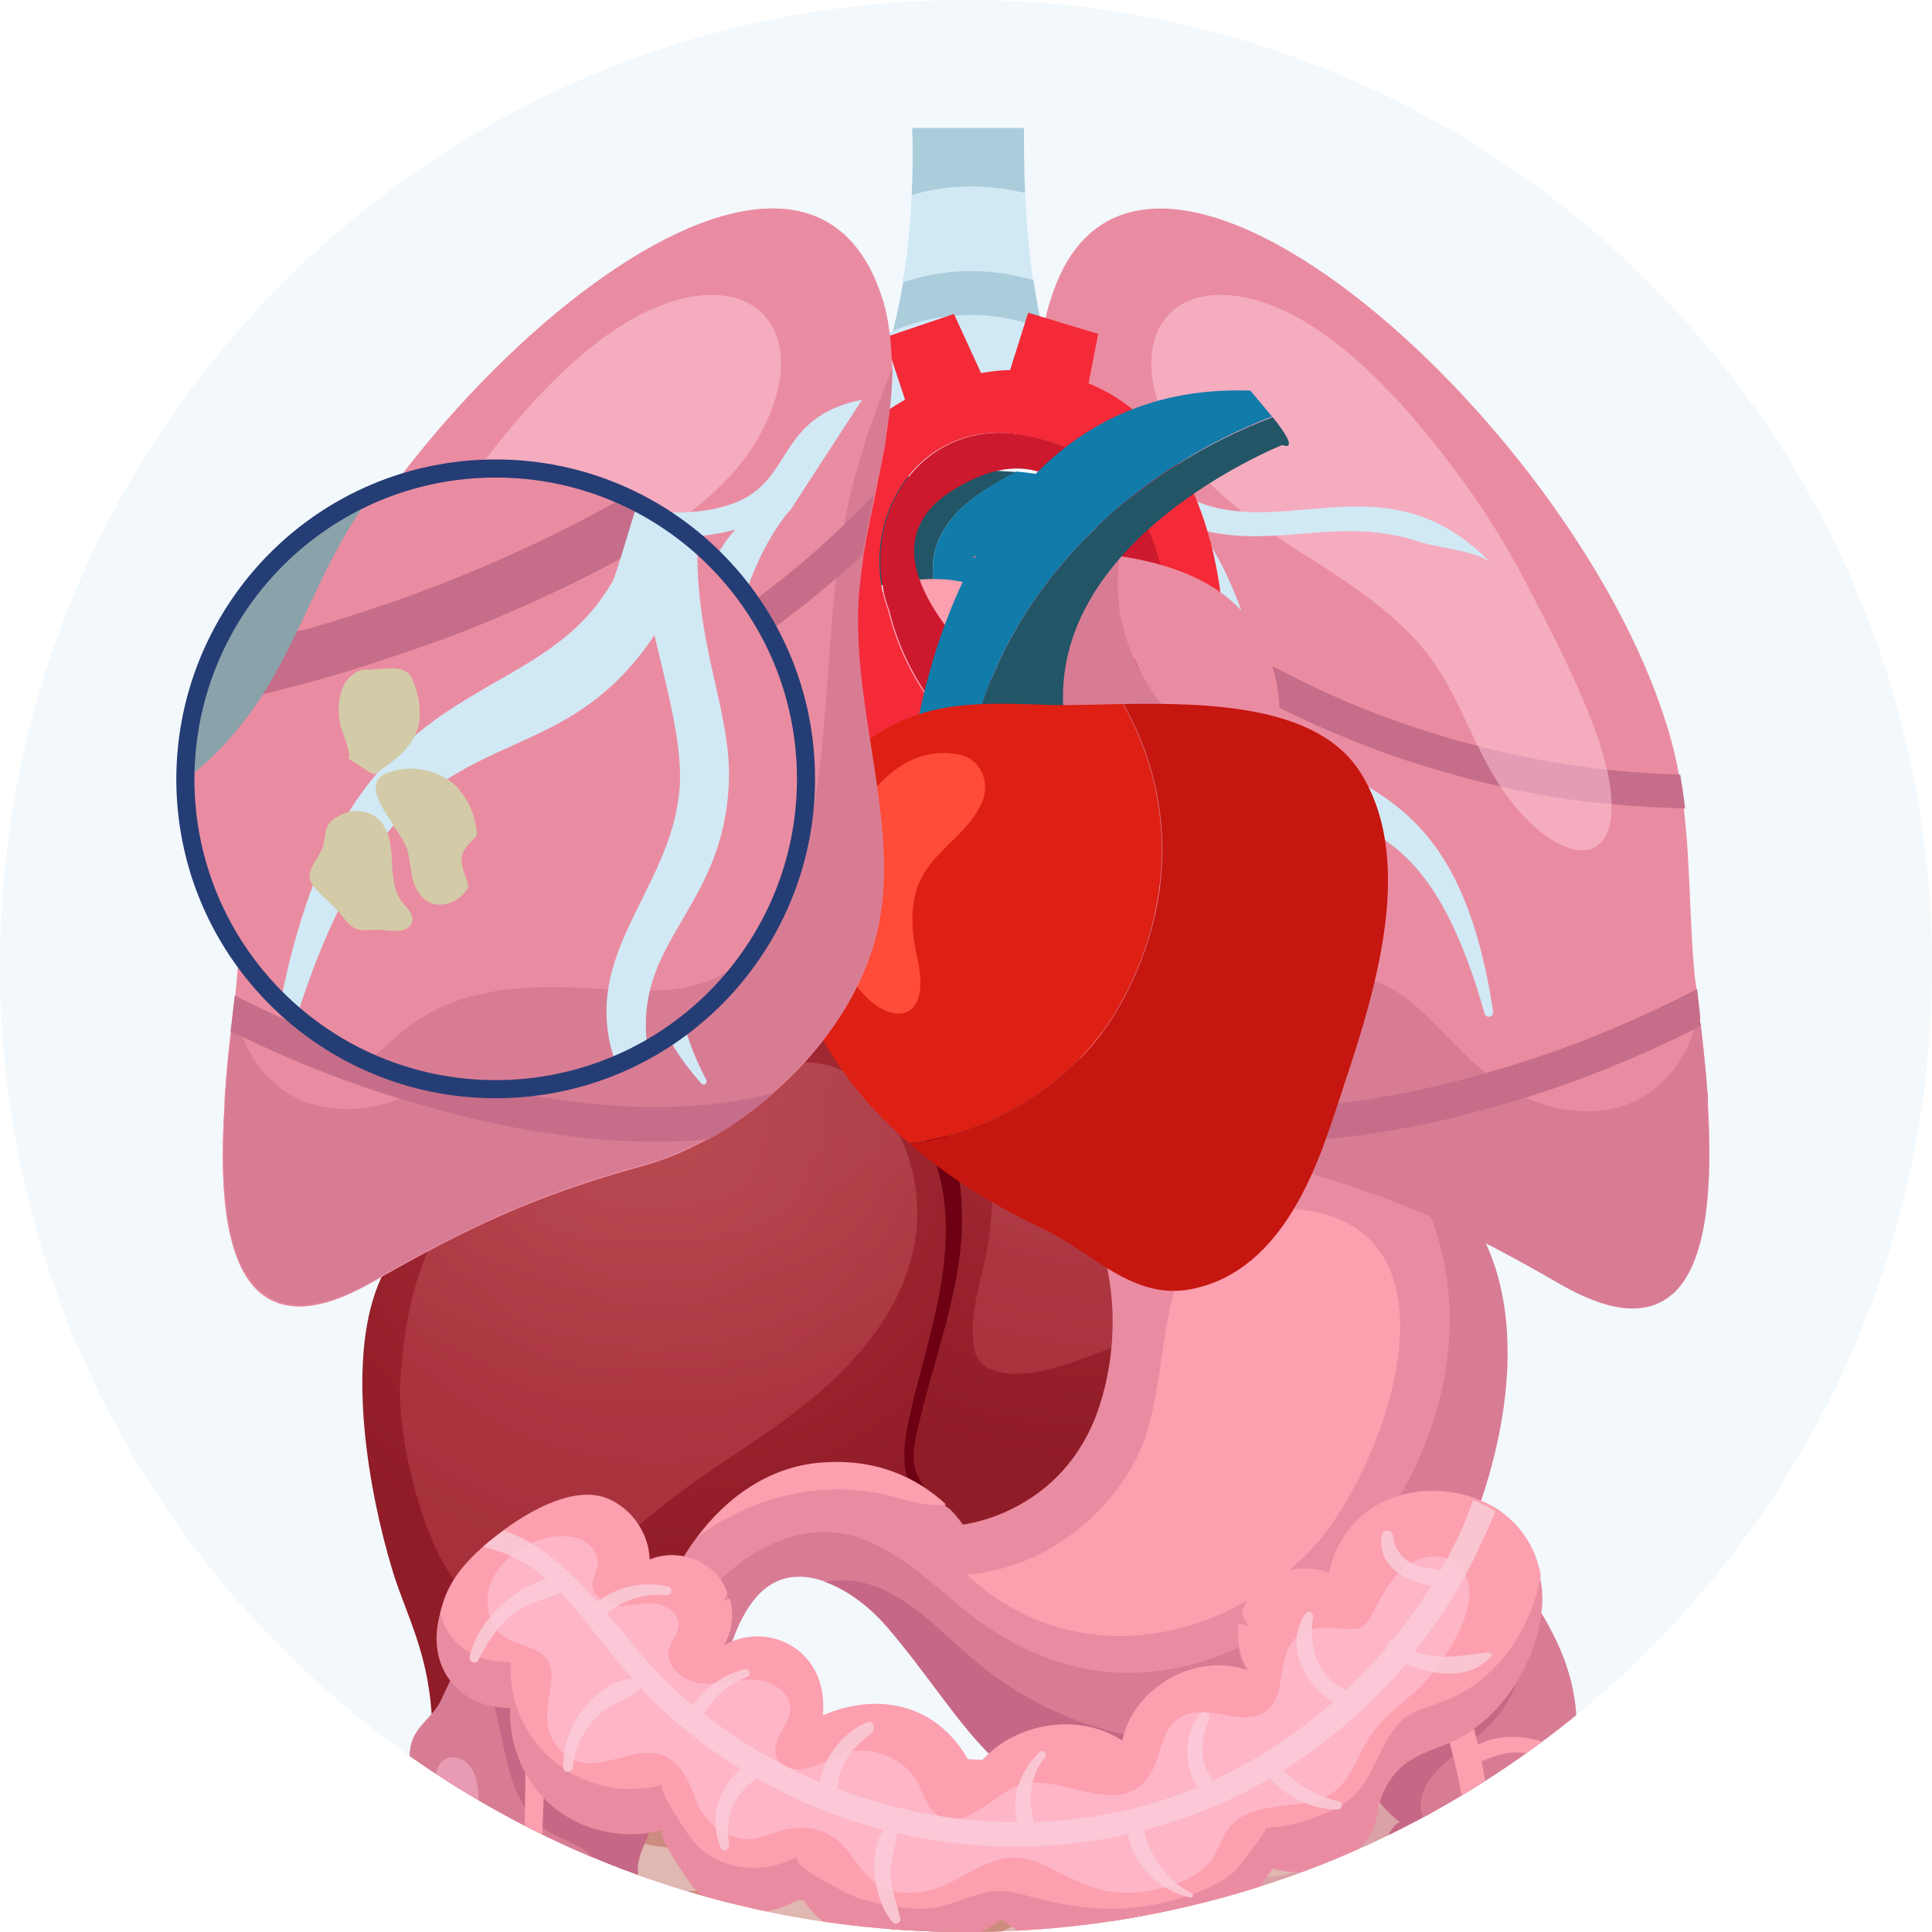 <?xml version="1.0" encoding="utf-8"?>
<!-- Generator: Adobe Illustrator 24.3.0, SVG Export Plug-In . SVG Version: 6.00 Build 0)  -->
<svg version="1.1" id="_x31_" xmlns="http://www.w3.org/2000/svg" xmlns:xlink="http://www.w3.org/1999/xlink" x="0px" y="0px"
	 viewBox="0 0 320 320" style="enable-background:new 0 0 320 320;" xml:space="preserve">
<style type="text/css">
	.st0{fill-rule:evenodd;clip-rule:evenodd;fill:#F2F8FC;}
	.st1{clip-path:url(#SVGID_2_);}
	.st2{fill:#6D0013;}
	.st3{fill:url(#SVGID_3_);}
	.st4{fill:url(#SVGID_4_);}
	.st5{opacity:0.32;fill:url(#SVGID_5_);}
	.st6{opacity:0.32;fill:url(#SVGID_6_);}
	.st7{fill:#FC9FAF;}
	.st8{fill:#E0B7B1;}
	.st9{opacity:0.55;fill:#D48E9C;}
	.st10{fill:#CC8C7F;}
	.st11{fill:#D87C94;}
	.st12{fill:#EA8CA1;}
	.st13{fill:#C66785;}
	.st14{fill:#F9C5D0;}
	.st15{opacity:0.4;fill:#FFCCDE;enable-background:new    ;}
	.st16{opacity:0.5;fill:#FFCCDE;enable-background:new    ;}
	.st17{fill:#C66D89;}
	.st18{fill:#D1E9F5;}
	.st19{fill:#ABCDDB;}
	.st20{fill:#8AA2AA;}
	.st21{fill:#225566;}
	.st22{fill:#117BAA;}
	.st23{fill:#F42A39;}
	.st24{fill:#CC192E;}
	.st25{fill:#DD2013;}
	.st26{fill:#C61610;}
	.st27{fill:#FF4C38;}
	.st28{clip-path:url(#SVGID_8_);}
	.st29{clip-path:url(#SVGID_8_);fill:#D3CBA7;}
	.st30{fill-rule:evenodd;clip-rule:evenodd;fill:none;stroke:#253D75;stroke-width:3;stroke-miterlimit:10;}
</style>
<path class="st0" d="M160,0L160,0c88.4,0,160,71.6,160,160l0,0c0,88.4-71.6,160-160,160l0,0C71.6,320,0,248.4,0,160l0,0
	C0,71.6,71.6,0,160,0z"/>
<g>
	<defs>
		<path id="SVGID_1_" d="M160,0L160,0c88.4,0,160,71.6,160,160l0,0c0,88.4-71.6,160-160,160l0,0C71.6,320,0,248.4,0,160l0,0
			C0,71.6,71.6,0,160,0z"/>
	</defs>
	<clipPath id="SVGID_2_">
		<use xlink:href="#SVGID_1_"  style="overflow:visible;"/>
	</clipPath>
	<g class="st1">
		<g>
			<path class="st2" d="M170.2,170.8c0,0-28-3.3-38.5,6.5c-10.4,9.7-0.6,73.6-0.6,73.6s24.6,8.2,44.9-13.6
				C196.7,214.9,177.4,170.3,170.2,170.8z"/>
			<radialGradient id="SVGID_3_" cx="181.765" cy="164.07" r="78.082" gradientUnits="userSpaceOnUse">
				<stop  offset="5.347590e-02" style="stop-color:#A72E38"/>
				<stop  offset="1" style="stop-color:#901C27"/>
			</radialGradient>
			<path class="st3" d="M151.9,237.1c-0.6,2.4-1,5.1,0.1,7.3c1.8,3.8,8,11.5,12.1,10.9c18.7-3,63.8-46.3,70.9-51.8
				c3.2-2.5,6.5-5.1,8.7-8.6c2.2-3.5,3.1-8,1.3-11.4c-1.7-3.2-5.4-4.6-8.8-5.8c-20.5-7.1-41.8-11.1-63.1-12.2
				c-7-0.3-14.3-0.3-20.8,2.7c-1.1,0.5-2.2,1.1-2.9,2.1c-1.4,1.9-1.2,4.6-0.2,6.6c1,2,2.7,3.5,4.1,5.2c5.8,7.1,6.9,17.5,5.5,27.1
				C157.4,218.6,154,227.7,151.9,237.1z"/>
			<radialGradient id="SVGID_4_" cx="109.146" cy="185.188" r="76.12" gradientUnits="userSpaceOnUse">
				<stop  offset="5.347590e-02" style="stop-color:#A72E38"/>
				<stop  offset="1" style="stop-color:#901C27"/>
			</radialGradient>
			<path class="st4" d="M62.6,212.9c-5.2,13-1.6,34,2.4,47.2c1.3,4.3,3.2,8.4,4.5,12.8c1.4,4.6,2.1,9.4,2.1,14.3c0,1.4,0,2.8,0.5,4
				c0.9,2,3.2,3,5.3,2.8c2.1-0.2,4-1.3,5.8-2.5c9.4-6.4,16.4-16.3,25.8-23.1c11.9-8.6,26.6-11.6,40.9-15.2c1.3-0.3,3-1,3.2-2.4
				c0.2-1.2-0.8-2.2-1.5-3.2c-2.5-3.5-2-8.4-1-12.8c1.7-7.6,4.2-15.2,5.4-22.9c1.2-7.8,1-16.1-2.5-22.8c-2-3.9-8.7-17-13.1-17.9
				c-12-2.4-37.8,5.2-43.3,7.4C86.1,182.9,69.9,194.8,62.6,212.9z"/>
			<radialGradient id="SVGID_5_" cx="188.262" cy="143.528" r="66.957" gradientUnits="userSpaceOnUse">
				<stop  offset="0" style="stop-color:#DE868C"/>
				<stop  offset="0.381" style="stop-color:#DD8389"/>
				<stop  offset="0.643" style="stop-color:#DB7A81"/>
				<stop  offset="0.868" style="stop-color:#D76B72"/>
				<stop  offset="1" style="stop-color:#D35E66"/>
			</radialGradient>
			<path class="st5" d="M180,224.8c14.6-5.3,28.8-12.7,42.1-21.8c5.2-3.6,11-9,9.9-15c-1-5.3-6.7-7.8-11.8-9.3
				c-18.1-5.3-36.8-7.9-55.4-7.7c-1.9,0-8.6-0.1-8.5,3c0,1,1.2,2,1.8,2.7c1,1.3,1.8,2.6,2.6,4.1c1.5,2.9,2.6,6,3.2,9.3
				c0.9,5.3,0.5,10.8-0.3,16.2c-0.9,5.2-2.9,10.5-2.4,15.8c0.1,1.2,0.3,2.4,1,3.3c0.9,1.2,2.5,1.7,4,2
				C170.6,228,175.4,226.5,180,224.8z"/>
			<radialGradient id="SVGID_6_" cx="107.235" cy="149.261" r="84.688" gradientUnits="userSpaceOnUse">
				<stop  offset="0" style="stop-color:#DE868C"/>
				<stop  offset="0.381" style="stop-color:#DD8389"/>
				<stop  offset="0.643" style="stop-color:#DB7A81"/>
				<stop  offset="0.868" style="stop-color:#D76B72"/>
				<stop  offset="1" style="stop-color:#D35E66"/>
			</radialGradient>
			<path class="st6" d="M125.5,176.6c-0.2,0-0.3,0-0.5,0.1c-7.1,1.1-14.1,3.2-20.9,5.6c-9.7,3.4-19.6,7.7-26.9,15.4
				c-7.9,8.3-10.2,19.9-10.9,31.1c-0.7,10.3,5.3,33.9,13,36c6,1.6,12.3-2.3,17.7-5.8c5.4-3.5,10.4-7.8,15.6-11.8
				c7.5-5.6,15.7-10.2,22.9-16.4c7.3-6.2,13.8-14.3,15.8-23.9c2.3-10.8-1.9-22.5-10.2-28.6C136.9,175.1,130.5,175.8,125.5,176.6z"/>
		</g>
		<g>
			<path class="st7" d="M240.2,341.4c-2.3-10.6-3.6-21.5-2.5-32.1c0.6-6.3,0.8-13.3,3.5-19.3c0.7-1.6,1.9-3.5,3-5.5
				c-3.8-1.6-8.8-2.5-13.3-2.7c-5.6-0.2-30.6,11-35.5,11.7c-22,3.3-22.8-3.7-43.3-1.8c-19.2,1.7-38.2,2-55.6-0.6
				c-3.1,2.3-6.3,4.7-9.1,7.3c-3.3,3.1-4.1,3.7-6.3,6.5c1.9,3.6-1.3,7.7,1.4,11.2c1.1,1.4,3.1,2.6,4.1,4c1,1.4,1.1,3,1.1,4.6
				c0,5-0.2,10.3,2.1,15.6c1.3,3.1,3.5,6.1,4.9,9.2c1.4,3.2,2,6.8,0.1,9.3c-1.1,1.5-2.9,2.5-4.9,3.4c8.4,7.8,14.8,17,27.3,23.4
				c11.2,5.8,4.2,3.6,14.9,1.4c6.3-1.3,13.5-7.4,20.3-7.5c6.6-0.1,10.8,5.4,16.6,9.5c6,4.3,6.5-2.4,11.8,1.2
				c0.3,0.2,5.8-6.4,6.1-6.3c7-0.4,12.5-1.2,13.6-5.9c0.3-1.5,6.9,3.5,7.9,2.2c2.8-3.6,8.7,7.3,14.5,5.6c6-1.7,5.6-7.3,4.2-12.3
				c-1.4-4.9-3.2-10.2,0.9-13.1c2.7-2,7.8-2.6,9.6-4.9c1.8-2.2,0.3-5.4-0.4-8.2C236.8,345,237.3,342.5,240.2,341.4z"/>
			<path class="st8" d="M240.2,341.4c-2.3-10.6-3.6-21.5-2.5-32.1c0.6-6.3,0.8-13.3,3.5-19.3c0.7-1.6,1.9-3.5,3-5.5
				c-3.8-1.6-8.8-2.5-13.3-2.7c-5.6-0.2-30.6,11-35.5,11.7c-22,3.3-17.7,14.6-38.1,16.4c-19.2,1.7-43.3-16.3-60.7-18.9
				c-3.1,2.3-6.3,4.7-9.1,7.3c-3.3,3.1-4.1,3.7-6.3,6.5c1.9,3.6-1.3,7.7,1.4,11.2c1.1,1.4,3.1,2.6,4.1,4c1,1.4,1.1,3,1.1,4.6
				c0,5-0.2,10.3,2.1,15.6c1.3,3.1,3.5,6.1,4.9,9.2c1.4,3.2,2,6.8,0.1,9.3c-1.1,1.5-2.9,2.5-4.9,3.4c8.4,7.8,14.8,17,27.3,23.4
				c11.2,5.8,4.2,3.6,14.9,1.4c6.3-1.3,13.5-7.4,20.3-7.5c6.6-0.1,10.8,5.4,16.6,9.5c6,4.3,6.5-2.4,11.8,1.2
				c0.3,0.2,5.8-6.4,6.1-6.3c7-0.4,12.5-1.2,13.6-5.9c0.3-1.5,6.9,3.5,7.9,2.2c2.8-3.6,8.7,7.3,14.5,5.6c6-1.7,5.6-7.3,4.2-12.3
				c-1.4-4.9-3.2-10.2,0.9-13.1c2.7-2,7.8-2.6,9.6-4.9c1.8-2.2,0.3-5.4-0.4-8.2C236.8,345,237.3,342.5,240.2,341.4z"/>
			<path class="st9" d="M200.7,307.3c0.8,3.4,1.7,6.8,2.5,10.3c0.2,0.9,0.5,1.8,1.4,2.6c0.9,0.8,2.7,1.2,3.5,0.6
				c0.6-1.7,0.4-3.7-0.5-5.5c6.9-0.3,13-2.4,16.7-5.8c1.7-1.5,2.9-3.3,5-4.6c2.1-1.3,5.5-2,8.7-1c0.6,0.2,1,0.5,1.5,0.7
				c0.1-1.4,0.3-2.8,0.7-4.1c-1.2-0.6-2.5-1-3.9-1.2c-0.5-1.7-1-3.4-1.6-5.1c2.7,0.2,5.4,0.4,8.1,0.6c0-1.8-1.1-3.8-3-5.5
				c-0.9-0.7-2-1.5-3.3-1.7c-1.3-0.2-6.7,1-8.8,0.2c-0.8,0.5-1.5,1-2.4,1.4c0.4,0.4,0.8,0.8,1.2,1.2c1,1.1,1.9,2.3,3.7,3
				c0.2,0.1,0.5,0.1,0.7,0.2c-1.7,6.6-7.1,12.4-15.3,16c-3.2,1.4-8.5,2.1-11.1-0.4C203.3,308.2,201.7,306.6,200.7,307.3z"/>
			<path class="st10" d="M243.9,341.5c-0.3-0.5-0.4-1-0.7-1.5c-4.3-0.7-8.7-3.8-9.9-6.8c-1.4-3.6,0.6-6.8,3.1-9.5
				c1.7-1.8,3.8-3.7,3.1-6.1c-0.7-2.4-6-4.8-8.1-3.2c2.3,4.5-2.2,8.4-7.4,10.4c-4.7,1.9-10.3,2.9-16.1,3.1c-3.2,0.1-6.6-0.1-9.7-1.3
				c-4.6-1.9-6.8-5.6-8.6-8.9c-1.3-2.3-2.5-4.7-3.8-7c-0.8-1.4,0.2-3.1,2.1-3.4c5.5-1,10.2-3.4,13.1-6.6c2-2.2,3.1-4.8,4.6-7.2
				c0.1-0.1,0.1-0.2,0.2-0.3c-2.1-0.1-4.2-0.2-6.1-0.5c-4.1,4.6-8.6,9.2-16.2,11c-0.3,0.1-0.5,0.1-0.8,0.2c2.2-3.4,3.7-7.1,4.9-10.8
				c-2.1,0.4-4.3,0.7-6.7,0.7c-0.1,0.3-0.1,0.5-0.2,0.8c-1.7,6.9-5.7,13.5-12.4,18.6c-3.4,2.5-8,4.7-13.4,3.8
				c-0.8-0.1-1.6-0.3-2.3-0.8c-0.8-0.5-1.1-1.3-1.3-2c-0.8-3.9,3.3-7.7,0.4-11.3c-2.7-3.3-9.1-3.4-14-2.9
				c-11.5,1.2-23.1,2.8-34.2,0.4c-1.4-0.3-2.8-0.7-3.5-1.7c-0.9-1.3,0.3-2.8,2.1-3.3c1.7-0.5,3.7-0.2,5.6,0.1
				c12.8,2.2,27.4,5.4,39.1,1.2c2.8-1,5.6-2.4,8.9-1.8c-3.1-0.8-5.9-1.9-8.3-3.3c-2.4,0.4-4.7,1.1-6.9,1.7
				c-4.1,1.2-8.2,2.5-12.6,2.6c-6.2,0.2-12.3-2-18.3-3c-5.9-1-13-0.6-15.8,3.1c-0.6,0.8-1,1.8-0.8,2.7c0.3,1.2,1.4,2.2,2.7,3
				c0,0-0.1,0-0.1,0.1c-1,0.6-1.3,1.7-1.6,2.7c-0.7,2.6-1.2,5.4,0.7,7.8c1.8,2.4,5.4,3.8,8.9,4.2c5.4,0.7,10.6-0.4,15.9-1.1
				c8.4-1.1,17.3-0.9,26.4,0.3c0.5,1.1,1.5,2.2,2.8,3c-1.4,0.3-2.4,1.1-3.2,1.9c-1.4,1.6-2.4,3.3-2.9,5.2c-2.4,8.4,3.8,18,8,27.8
				c-0.1,0-0.2,0-0.2,0c-1,1.2,0.1,3.1,1.9,4.3c1,2.8,1.7,5.7,1.8,8.4c-2.3,0.1-4.6,0.4-6.9,0.6c-1.4,0.1-2.8,0.3-4.2,0.5
				c-0.5-1-1.2-1.9-1.7-2.9c-1-1.9-1.1-3.8-1.6-5.7c-0.6-2.6-1.8-5.4-4-7.5c0.2-1.4,0.2-2.8,0-4.3c-0.7-5.3-3.9-10.5-4.1-15.5
				c-0.1-2.8,0.7-5.6,0.3-8.3c-0.2-1.3-1.5-2.3-3.1-2.4c-2.8-0.1-6.3-3.3-8.4-0.3c-0.6,3.5,2.5,7.2,4.6,10.8
				c3.1,5.2,4.6,10.9,4.4,16.4c-0.7-0.2-1.4-0.4-2.1-0.6c-2.2-0.5-4.4-0.7-6.5-0.7c-0.3-1.7-4.8-28.5-32.8-25.4
				c-28.2,3.1,1.5,2.7,1.5,2.7s11.4,0,19.9,8.8c-0.7,0.1-1.2,0.4-1.8,0.6c-1.3,0.6-3,1-4.6,0.6c-0.7-0.2-1.4-0.5-2.1-0.6
				c-0.7-0.1-1.6,0.1-1.7,0.7c-0.1,0.5,0.5,1,1.1,1.2c0.6,0.2,1.3,0.4,1.8,0.7c0.7,0.5,0.9,1.3,1,2.1c0.9,0.3,1.9,0.1,2.6-0.4
				c0.7-0.5,1.1-1.1,1.7-1.7c0.5-0.6,1.2-1.1,2.1-1.3c0.5-0.1,1-0.1,1.5-0.1c2.5,3.1,4.7,7,6.1,12.1c-2.9,0.2-5.7,0.9-8.1,1.9
				c0,1.1,0.5,2.3,1.3,3.2c0.5,0.5,1.1,1.1,1.9,1.1c0.5,0,0.9-0.1,1.3-0.3c2.7-1,5.6-1.9,8.8-1.9c2.2,0,4.5,0.6,6.5,1.6
				c-0.1,0.3-0.1,0.6-0.1,0.8c-0.3,1-0.6,2-0.2,3.1c0.4,1,1.5,1.9,2.5,2.8c1.1,0.1,1.9-0.4,2.4-1.1c0.3,0.9,0.4,1.9,0.6,2.8
				c0.3,2.3,0.6,4.7,2.3,6.8c0.2,0.3,0.5,0.5,0.8,0.8c-4,0.6-8,1.2-11.8,2c-0.6-0.9,0.2-1.8,0.8-2.5c1.7-2.1,1.6-5.2-0.3-7.7
				c-1.4-1-3.2,0.1-3.7,1.3c-0.5,1.2-0.6,2.8-2,3.4c-1.4,0.6-3.4-0.1-4.9-1c-1.5-0.9-3-1.9-4.7-2c-1.5-0.1-2.8,0.6-4,1.2
				c-1,0.6-2.1,1.4-1.8,2.5c0.1,0.4,0.5,0.8,0.9,1.2c2.5,2.1,7.2,1.8,8.9,4.4c0.3,0.5,0.5,1.1,0.8,1.6c0.5,0.8,1.3,1.5,2.3,1.9
				c0.1,0.4,0.3,0.8,0.7,1.1c0.6,0.5,1.5,0.7,2.3,0.9c10.1,2.1,19.6-0.6,29-2.6c0.5-0.1,1.1-0.2,1.6-0.3c0.3,1.9-0.4,3.8-1.8,5.1
				c-2.4,2-6,2.8-9.6,3.5c-3.8,0.8-7.5,1.5-11.3,2.3c-4.2,0.8-8.8,1.6-13.1-0.1c-4.7-1.9-7.5-6.1-9.9-9.9c-1.5-2.4-3-4.9-4.5-7.3
				c-0.2-0.3-0.4-0.6-0.7-0.8c-0.4-0.2-0.9-0.1-1.3,0c-1.5,0.6-1.9,2.3-1.5,3.8c0.4,1.5,1.6,2.9,2.7,4.2c5,5.8,11.2,11.9,19.2,14.3
				c5.5,1.7,11.2,1.5,16.5,0.9c7.2-0.8,14.9-2.5,17.8-7.6c0.1-0.1,0.1-0.3,0.1-0.4c2.7,1.1,5.5,1.9,7.7,3.6c2.1,1.7,3.3,4,5.6,5.7
				c2.6,1.9,6,2.4,9,2.6c1.9,0.1,4.1,0.1,4.7-1.2c0.3-0.7,0.1-1.5,0-2.3c-0.2-2.3,1.4-4.1,3.5-5.3c2.1-1.1,4.8-1.6,7.5-2
				c0.7-0.1,1.5-0.3,2.1-0.6c1.2,0.5,2.4,1,3.6,1.4c6.3,2.4,16.1-8.8,22.6-8.2c6.6,0.6,9.6,12.5,11.2,8.2c1.4-3.7-1-8.3-2.5-12.5
				c-0.9-2.6-1.4-5.2-1.6-7.7c2.5,0.4,5.1,0.1,6.8-0.8c3.3-1.8,4.1-5.3,4.2-8.6c0.2-3.9-0.5-7.9-1.5-11.8c0.6,0.3,1.3,0.6,1.9,0.8
				c2.3,0.7,4.5,1,6.7,1C245,343.4,244.3,342.5,243.9,341.5z M146,311.4c-8.3,0.5-16.5,1-24.6,1.4c-2.8,0.2-5.5,0.3-8.2,0.5
				c-2.3,0.1-4.7,0.3-7.1,0.1c-2.6-0.2-5.4-0.8-7.3-2.2c-1.9-1.4-2.9-3.8-1.5-5.3c0.5-0.6,1.3-1,1.8-1.6c0.2-0.2,0.3-0.5,0.4-0.8
				c12.4,4.3,27,3.6,39.8,0.5c1.1-0.3,2.3-0.6,3.6-0.4c2.8,0.4,4.2,3.1,3.9,5C146.7,309.6,146.3,310.5,146,311.4z M173,315.3
				c1.9-1.7,3.7-3.5,5.3-5.3c0.8,1.6,2.3,3.1,3.5,4.6c2.7,3.5,3.9,7.5,7.2,11c1.9,1.9,4.4,3.5,7.2,4.8c-8.3,1.7-19.3-0.9-25.6-6.4
				c-1.4-1.2-2.6-2.5-4.2-3.6c-0.2-0.1-0.5-0.3-0.7-0.4C168.5,318.9,170.9,317.1,173,315.3z M148.8,341.1
				c-2.6-7.5-2.5-15.7,3.8-20.4c2.1,0.7,4.5,1.1,6.6,1c0.6,0,1.2-0.1,1.8-0.2c1.5,1.3,4.3,2.1,6.5,3.2c1,0.5,1.8,1.1,2.6,1.8
				c-3.4,0-6.4,1.4-9,2.8c-1,0.6-2.1,1.1-2.6,2c-0.7,1.1-0.4,2.4-0.2,3.7c0.6,3.5,1.3,7.1,3.9,10.4c1.5,1.9,3.7,4,3.2,5.9
				c-0.4,1.5-2.4,2.2-4.4,2.6c-2,0.4-4.1,0.4-6.2,0.3C152.6,349.8,150.3,345.4,148.8,341.1z M183.7,379.2c-2.2,0.3-4.2,1.3-4.8,3
				c-0.4,1-0.2,2.2-0.5,3.2c-0.6,2.1-3.2,3.4-6.2,3.1c-1.2-0.1-2.5-0.6-3.3-1.4c-0.8-0.7-1-1.7-1.4-2.5c-1.6-3-6-4.7-9.8-5.8
				c-0.9-0.3-1.8-0.5-2.6-0.7c0.1-0.7,0.2-1.3,0.3-2c0.1-0.9,0.1-1.9-0.2-2.9c8.3-1.1,17.4-0.9,25.9,3.4c1.9,1,4.2,2.1,6.1,2.6
				c0,0,0,0,0,0C185.9,379.1,184.8,379.1,183.7,379.2z M230.3,356.4c-0.4,0.5-1,1-1.8,1.2c-1.7,0.5-4.4-0.6-5.6-2
				c-1.2-1.4-1.3-3-0.7-4.2c0.5-1.3,1.5-2.3,2.3-3.5c1.3-1.9,1.9-4,2-6.2c0-1.4-0.2-2.9-1.5-4.2c-1.3-1.3-3.9-2.2-5.4-1.5
				c1.3,2.6,1.4,5.2,0.3,7.4c-1.2,2.5-4,4.7-3.4,7.7c0.3,1.6,1.4,3.1,2.1,4.7c0.8,1.7,1.1,3.5,2.6,5.1c0.5,0.6,1.2,1,1.9,1.4
				c-0.3,0.5-0.5,1-0.6,1.6c-0.2,1.9,0.9,4,1.6,6.1c1.7,4.5,2.1,9.5-1.6,12.2c-3.3,2.3-9,2.3-14.3,0.9c-5.3-1.3-10.2-3.8-15-6.2
				c-3.1-1.6-6.3-3.3-7.7-5.8c-1-1.8-0.7-3.6-0.5-5.3c0.9-6,1-12.1,0.2-18.2c-0.2-2-0.7-4.3-2.9-5.9c-2.1-1.6-6.3-1.7-6.5,0.2
				c-0.1,0.7,0.4,1.4,0.8,2.2c3.8,6.7,4.7,14,2.4,20.4c-0.4,1.3-1,2.5-1.1,3.9c0,0.7,0.2,1.3,0.4,2c-0.5-0.2-1-0.5-1.5-0.7
				c-5.7-2.3-11.6-3-17.3-3.1c-0.1-0.4-0.2-0.8-0.3-1.2c-0.6-1.9-1.4-3.8-2.2-5.6c1.3,0.1,2.6,0.1,3.8,0.1c2.6-0.1,5.3-0.2,6.9-1.4
				c1.7-1.3,1.8-3.6,1.2-5.7c-0.9-3.3-3-6.5-4.3-9.7c-1.3-3.2-1.8-6.6,0.5-8.9c1-1,2.4-1.7,3.8-2.3c1.5-0.7,3.3-1.2,5.2-1.3
				c0.5,0.4,0.9,0.8,1.5,1.2c4.2,3,10.2,4.3,15.5,4.1c1.4-0.1,2.7-0.3,4-0.6c-1.1,9.8,0.2,20.4,4.1,31.5c-2.4-0.2-3.7,1.8-2.7,3.6
				c0.9,1.8,3.5,3.3,5.9,4c2.5,0.7,5,0.8,7.4,0.8c1.5,0,3.1,0.1,4.3-0.4c1.2-0.4,2.1-1.4,1.6-2.6c-0.9-2.3-5.1-3-7.9-4.4
				c-4.4-2.1-5.9-6.1-6.5-9.5c-1.2-6.2-1.3-12.2-0.5-17.9c0.4-2.6,0.9-5.2,0.4-7.9c2,0.5,4,0.9,6,1.1c5.5,0.5,10.8-0.4,14.9-2.3
				c1.7-0.7,3.8-0.1,4.5,1.3c1.1,2.4,2.7,4.8,5,6.8c-0.1,0.7,0.2,1.5,0.5,2.3C234.6,347,233.8,352.3,230.3,356.4z"/>
			<path class="st9" d="M112.5,333.4c0.1,0.1,0.2,0.2,0.2,0.3c-0.1,0-0.1,0-0.2-0.1C112.6,333.6,112.6,333.5,112.5,333.4z"/>
		</g>
		<g id="_x35__2_">
			<path class="st11" d="M231.2,191c-0.9-0.4-1.8-0.8-2.8-1.2c-0.4-0.2-5-1.6-5.3-1.5c-0.8-0.2-1.6-0.2-2.4-0.3c-0.3,0-0.5,0-0.8,0
				c-2.8-0.1-5.3,0.3-7.5,1.1c-0.4,0.1-0.7,0.2-1,0.4l0,0c-2.2,0.8-4.2,1.9-5.9,2.8c-0.3,0.1-0.5,0.3-0.8,0.4
				c-0.1,0-0.1,0.1-0.2,0.1c-4.4,2.4-7.1,3.5-9.3-2.9c-2.2-6.6-0.2-14.8,3.8-20.5l-13.8-5.3c-0.1,0.2-0.1,0.5-0.2,0.8
				c-1,3.5-2.7,8.5-3.9,13.8c-1.6,7.1-2.4,14.8,0.1,20.1c7.4,16.2,5.7,28,0.2,36.2c-6.4,15.9-21.9,17.5-21.9,17.5s-0.8-1.2-2.3-2.7
				c-1.4,0.2-2.6,0.3-3.8,0.3c-6.9-0.1-13.7-1.8-20.6-1.9c-7.2,0-11.8,2.1-15,5.6c-5,5.4-6.6,14-9,22.8l10.7,4.1
				c0.4-5.9,2.5-12.4,5.8-16.2c3.2-3.7,7.4-4,11.4-2.5c4,1.4,7.8,4.5,10.5,7.7c13.5,15.7,18.9,31.5,43.1,31.1
				c11.4-0.2,21.5-5,30-12.6c2.4-2.2,4.8-4.6,7.1-7.4C250,253.8,261.9,205.6,231.2,191z"/>
			<path class="st12" d="M231.9,247.7c-8.8,15.3-24.6,28.2-42.7,29.3c-9.6,0.6-18.7-2.6-26.5-8.1c-6.6-4.7-12.5-11.5-20.4-14.2
				c-7.9-2.7-15.9,0.6-21.9,6c-5.5,4.2-7.6,10.3-9.3,16.8l-4.4-1.7c1.2-7.4,4.1-15,8.6-21c5.2-7,12.5-12.1,21.4-12.5
				c10-0.5,16.5,3.9,19.9,7.1c0.2,0.2,0.3,0.3,0.5,0.5c1.5,1.5,2.3,2.7,2.3,2.7s15.5-1.7,21.9-17.5c3.2-8,5.7-23-2.8-38.3
				c-0.6-1.1-1.1-2.3-1.4-3.6c-2.4-8.9,2-20.8,7.8-28.3c0.2-0.2,0.2-0.5,0.2-0.8l8.9,3.4c-0.5-0.2-2.9,5.5-3.1,6.1
				c-3.4,9.3,0.4,18.5,1.9,20c3.6,3.5,7.2,1.6,11.6-0.8c0.1,0,0.1-0.1,0.2-0.1c0.3-0.1,0.5-0.3,0.8-0.4c0.2-0.1,0.5-0.3,0.7-0.4
				c1.6-0.9,3.4-1.8,5.2-2.4l0,0c0.3-0.1,0.7-0.2,1-0.4c2.4-0.8,5-1.1,7.5-1.1c0.3,0,0.5,0,0.8,0c3.9,0.2,7.7,1.2,10.5,3
				c0,0,0.1,0.1,0.2,0.1C243.8,208.3,242.1,230.2,231.9,247.7z"/>
			<path class="st7" d="M226,204.5c13.4,11.3,1.1,41.4-8.4,51.7c-15.4,16.6-40.3,20.7-57.5,4.6c11.9-0.9,22.7-8.7,28.1-19.2
				c7.7-15-0.2-41.6,24.8-41.4C218.6,200.3,222.8,201.9,226,204.5z"/>
			<path class="st13" d="M227.3,280.8c-2.3,2.7-4.7,5.2-7.1,7.4c-8.5,7.6-18.6,12.4-30,12.6c-24.2,0.4-29.6-15.3-43.1-31.1
				c-2.7-3.2-6.5-6.3-10.5-7.7c3.1-0.6,6.6-0.1,9.5,1.2c6.1,2.7,10.6,8,15.8,12.2c11.9,9.9,27.8,14.7,43.2,12.9
				C212.9,287.4,220.5,284.8,227.3,280.8z"/>
			<path class="st7" d="M178,188.1c-0.2,1.2-0.6,2.9-1,4.9c-2.4-8.9,2-20.8,7.8-28.3c0.1-0.3,0.2-0.5,0.2-0.8l4.9,1.9
				c-2.4,3.1-5.7,6.3-6.6,7.9c-0.9,1.5-1.7,3.1-2.4,4.8C179.7,181.6,178.7,184.8,178,188.1z"/>
			<path class="st7" d="M156.7,249.2c-0.4,0.1-0.9,0.1-1.3,0.1c-3,0-5.8-1-8.7-1.7c-6.8-1.6-14-1-20.6,1.3c-1.8,0.7-3.7,1.5-5.4,2.4
				c-1.9,1-3.6,2.1-5.3,3.4c5.2-7,12.5-12.1,21.4-12.5C146.8,241.6,153.3,246,156.7,249.2z"/>
		</g>
		<g id="_x31_0_2_">
			<g>
				<path class="st13" d="M255.6,335.6c6.2,5.6,7.9,14.6,4.2,22c-0.2,0.4-1,1.3-2.2,2.5c-2.7,2.6-7.3,6.5-10.8,8.8
					c-0.9,0.1-1.8,0.2-2.6-0.1c-0.9-0.3-1.8-1.1-1.9-2.1c0,1.2,0,2.4-0.1,3.6c-0.1-0.1-0.1-0.2-0.1-0.4c0,0.3,0.1,0.5,0.1,0.8
					c-0.4,4-1.5,7.9-4.5,10.7c-1.1,1-2.3,1.9-3.6,2.5c-0.1,0-0.2,0.1-0.3,0.1c-3,1.2-6.5,1.4-9.8,0.1c-0.7-0.3-6.2-3.6-5.4-4.4
					c-6.9,6.7-19.7,5.7-25.5-2.1c2.2,6.3-3.8,13.9-10.5,13.2c4.3,1.6,6,6.9,5.3,11.5c-0.7,4.5-3.3,8.5-5.3,12.6
					c-1.7,3.5-2.7,10-5,12.5c-1.6,1.7-3.8,1.6-7.3-2.4c-2.8-3.2-2.4-6.3-3.9-10c-1.4-3.6-4.5-6.5-6.4-9.9
					c-3.5-6.2-4.8-13.6-3.4-20.6c1.3-6.4,2.1-14.3,5-20.2c1.1-2.3,2.8-4.3,4.8-5.9c2.2-1.7,4.8-2.7,7.5-2.7c0,0,0.1,0,0.1-0.1
					c0.4-0.4,1.3-2.2,1.6-2.6c2.4-3.4,5.4-4.2,9.4-4.7c5.2-0.6,10.2,1.3,11.8,6.9c0.4-4.9,4.7-9.2,9.6-9.6c4.7-0.4,9.4,2.7,11,7.1
					c0.1,0.2,0.1,0.4,0.2,0.6c0.2-3.3,1.7-6.2,3.9-8.7c1-1.1,2.8-1.8,4.2-2.4c0.6-0.3,4.4-1.8,4.9-1.3c-2-2-3.1-4.8-3.1-7.6
					c0-2.2,0.7-4.3,2-6.1c0.3-0.5,3.3-3.7,3.8-3.2c-3.5-3.5-5.4-8.3-5.5-13.2c0-2.3,0.3-4,1.5-5.9c0.3-0.4,2-3.5,2.7-3
					c-12.6-9.5-12.3-33-0.8-43.2c7.4-6.6,14.6-3.1,20,3c3.7,4.2,6.6,9.7,8.1,14c2.6,7.9,2,13.3-0.2,20.9c-2.4,8.3,5.9,13.4,5.5,22.5
					C264.4,325.6,260.9,331.9,255.6,335.6z"/>
				<path class="st11" d="M255.6,335.6c7.2,6.5,9.8,16.7,4.1,25c-2.9,4.2-7.5,7.2-12.6,8.1c-0.1,0-0.2,0-0.3,0
					c-0.9,0.1-1.8,0.2-2.6-0.1c-0.9-0.3-1.8-1.1-1.9-2.1c0,1.2,0,2.4-0.1,3.6c0,0.1,0,0.3,0,0.4c-0.4,4-1.5,7.9-4.5,10.7
					c-1.1,1-2.3,1.9-3.6,2.5c-0.1,0-0.2,0.1-0.3,0.1c-3.1,1.3-6.6,1.4-9.8,0.1c-0.7-0.3-6.2-3.6-5.4-4.4c-6.9,6.7-19.7,5.7-25.5-2.1
					c2.2,6.3-3.8,13.9-10.5,13.2c4.3,1.6,6,6.9,5.3,11.5c-0.7,4.5-3.3,8.5-5.3,12.6c-1.7,3.5-2.7,10-5,12.5
					c-2.8-3.1-2.4-6.3-3.9-9.9c-1.4-3.6-4.5-6.5-6.4-9.9c-3.5-6.2-4.8-13.6-3.4-20.6c1.3-6.4,2.1-14.3,5-20.2
					c1.1-2.3,2.8-4.3,4.8-5.9c2.2-1.7,4.5-2.3,7.2-2.7c2.1-0.3,2.9-1,4.6-2.2c4.9-3.3,8.7,3.3,13.7,2.1c3.8-1,6-8,14.3-6.5
					c1.2,0.2,2.4,0.6,4.2,1.3c7.8,2.4,8.4-2.8,11.4-5.7c2.2-2,6-3.1,8.9-2.8c-3.7-0.4-4-5.9-2.2-9.1c1.8-3.2,4.8-6.3,4.2-10
					c-0.4-2.5-2.5-4.4-3.8-6.6c-1.6-2.9-1.7-6.5-0.5-9.5c0.6-1.5,4.1-4.6,3.6-5.6c-0.5-1.1-4.2-0.4-4-4.7c0.5-7.2,11.9-9.9,15.5-19
					c2.2-5.6,2.5-12.3,0.5-18c3.7,4.2,6.6,9.7,8.1,14c2.6,7.9,2,13.3-0.2,20.9c-2.4,8.3,5.9,13.4,5.5,22.5
					C264.4,325.6,260.9,331.9,255.6,335.6z"/>
				<path class="st13" d="M135.4,413.6c-0.3,1.4-2.3,1.6-2.9,0.3c-1.3-2.8-3-5.4-5-7.7c-1-1.1-2.1-2.2-3.3-3.1
					c-2.7-2.1-4.1-2.6-5.3-1.9c-1.1,0.5-2,1.8-3.5,3.5c-1.7,1.9-2.9,2.4-5.6,2.9c-5.5,1-11.4-0.4-15.9-3.6c-0.6-0.4-1.1-0.9-1.6-1.3
					c-2.1-1.9-3.9-4.3-5-6.8c-1.8-3.9-0.6-6.5-4.7-7.6c-1.9-0.5-3.2-0.4-4.6-0.8c-6.7-1.8-13.7-15.9-4.2-25.6
					c-10.3-6.1-11.9-20.5-3.3-28.7c-13.8-14.2,2.9-23.8-1.1-35.8c-1-3.1-2.3-6.6-0.9-9.6c1.3-2.7,4.4-4.2,5.6-6.9
					c0.9-2.1,0.6-4.4,0.7-6.7c0.3-10.3,19.1-11.8,27,7c2.6,6.2,9,12.8,6.7,20c-1.1,3.4-3.7,6.8-2.6,10.2c2.2,6.6,6.4,6.5,5.1,19.8
					c-0.3,3.4-2.3,10.7-0.5,13.3c1.4,2.1,4.7,2.4,6.2,5.3c2,3.7,2.8,7.9,2.3,12.1c-0.1,0.9-3.1,11.3-4.4,10.5
					c7.8,4.8,5.3,11,6.1,18.5c0.8,7.3,10.7,9.8,13.7,16.5C135.5,409.1,135.9,411.5,135.4,413.6z"/>
				<path class="st11" d="M127.5,406.2c-1-1.1-2.1-2.2-3.3-3.1c-2.7-2.1-4.1-2.6-5.3-1.9c-0.9-0.9-1.8-1.7-2.8-2.5
					c-5-3.9-5.5-2.2-8.8,1.6c-1.7,1.9-2.9,2.4-5.6,2.9c-3.1,0.6-6.4,0.4-9.4-0.5c-2.3-0.7-4.5-1.7-6.4-3.1
					c-4.6-3.3-6.7-7.4-7.9-12.1c-0.5-2-1.1-3.5-5.3-4c-5.5-6.9-4.1-16.3,1.1-21.6c-10.3-6.1-11.9-20.5-3.3-28.7
					c-13.8-14.2,2.9-23.8-1.1-35.8c-1-3.1-2.3-6.6-0.9-9.6c1.1-2.4,3.4-3.8,4.5-6.1c1.4-2.9,2.2-5.3,4.8-7.5c7.1,8.1,3.6,23,13,29.1
					c1.8,1.2,4,1.8,5.8,3c2.7,1.7,6.1,7.7,6.5,13.7c0.6,8.2-3,16.5-0.6,19.9c1.4,2.1,4.7,2.4,6.2,5.3c2,3.7,2.8,7.9,2.3,12.1
					c-0.1,0.9-3.1,11.3-4.4,10.4c7.8,4.8,5.3,11.1,6.1,18.5c0.8,7.3,10.7,9.8,13.7,16.5C127,403.7,127.4,404.9,127.5,406.2z"/>
				<path class="st7" d="M120.1,395.8c0.9-0.2,1.9-0.7,2.7-1.5c-6.9-2.4-14.6-10.3-19.1-16c-6.5-8.1-10.6-17.7-12.2-27.9
					c-0.2-1.5-0.4-3-0.6-4.5c8.9,0.1,16.5,4,22.5,10.4c0.6,0.7,1.8-0.2,1.3-1c-5.2-8.1-14.5-12.5-24.1-12.3
					c-0.7-9.5-0.3-19.1-0.3-28.5c4.1,1.7,7,4.6,9.8,8.1c0.5,0.6,1.6,0,1.4-0.8c-1-2.9-3-5.3-5.4-7.2c-1.5-1.2-3.8-1.5-5.2-2.8
					c-1.3-1.2-1.2-2.6-1.2-4.5c0-2.9,1.3-21.9-0.4-31.8c-0.1-0.7-1.2-0.7-1.3,0c-1,5.5-0.8,9.1-1.1,27.7c-5.6-0.1-11.5,3.6-12.7,9.3
					c-0.2,0.9,1.1,1.5,1.5,0.6c2-4.7,6.3-7.7,11.2-7.3c-0.1,13.9,0,8-0.2,19.1c-6.8,2-12.3,10.2-11.2,17.3c0.1,0.7,1.3,0.7,1.5,0
					c1.4-7,3.2-10.7,9.7-14.2c-0.2,10.6,0,22.1,3.2,32.3c-5.6,2.8-8.1,11-7.3,16.6c0.1,0.9,1.5,0.7,1.6-0.2c0-3.2,0.9-6.4,2.7-9.1
					c1.2-1.7,2.6-2.9,4.2-4c2.4,6.5,6,12.6,10.4,18C104.7,385.8,113,397.5,120.1,395.8z"/>
				<path class="st7" d="M257.8,315.3c-2.8-2.4-6-4.3-9.7-3.7c0.5,8.7,0.2,17.3-1.2,26.4c-0.2,1.2-0.4,2.3-0.6,3.5
					c4,2.6,7.2,6.9,7.3,11.8c0,0.6-0.8,0.8-1.1,0.3c-1.8-3.4-3.9-6.5-6.9-8.7c0.3,0.2-1,4.2-1.2,4.7c-0.5,1.6-1,3.1-1.7,4.6
					c-1.3,2.9-2.7,5.4-4.9,7.8c-0.4,0.4-4.5,4.3-4.9,4c1.4,1.5,2,4,2.3,5.7c0.4,2.7,0,5.6-1.8,7.7c-0.5,0.6-1.3-0.1-1.1-0.7
					c0.5-2.4,1-4.6,0.2-7.1c-0.5-1.6-1.7-2.8-2.5-4.2c-6.2,2.6-13.6,2.4-20.2,1.3c-1.8,2.7-3.6,5.4-5.8,7.8c-0.7,0.8-1.7-0.2-1.4-1
					c1.1-2.6,2.7-4.9,4.2-7.3c-0.2,0.3-20.3-3.9-20.6-4c-3.3-0.7-6-1.4-8.9-3c-2.9-1.7-6.2-2.6-9.5-2.7c-0.5,0-1.1,0-1.6,0
					c2.2-1.7,4.8-2.7,7.5-2.7c0,0,0.1,0,0.1-0.1c6.2,1.6,12.1,5.5,18.3,6.2c-0.1-2.8-2.2-5.3-4.5-6.9c-0.9-0.6-0.4-2.3,0.8-1.8
					c3.9,1.4,6.3,5.1,6.8,9.1c8.3,1.2,15.1,3.2,22.3,3.4c0-4.6-3.2-8.6-7.2-10.8c-0.9-0.5-0.3-2,0.7-1.7c5.6,1.5,9,6.9,9.3,12.5
					c5.5-0.3,10.6-1.9,14.5-6.3c0.9-1.1,1.8-2.2,2.5-3.5c-0.9-1.5-1.7-2.9-3.5-4c-3.5-2-7.2-1.3-10.7,0.2c-0.8,0.4-1.7-0.6-1-1.3
					c3.1-3,7.9-3.8,11.9-2.2c1.7,0.7,3.7,2,5.1,3.7c2.1-4.9,3-10.4,3.7-15.4c0.3-2.3,0.6-4.6,0.8-6.9c-0.8,0.2-2.1,0.3-4.1,1.5
					c-2.1,1.2-3.8,2.8-5.2,4.7c-0.4,0.6-1.6,0.3-1.3-0.5c0.9-2.5,2.5-4.5,4.7-6.1c1.5-1.1,4.1-2.6,6.2-2.6
					c0.5-7.4,0.3-15.3-0.7-22.7c-3.1,1.3-5.6,3.5-7.6,6.2c-0.7,1-2.2,0.1-1.6-0.9c1.9-3.7,5.1-6.4,8.8-8.2
					c-2.1-13.6-6.6-26.3-11.7-39.3c-0.6-1.6,1.8-2.5,2.7-1.1c5.2,8.4,8.7,18.1,11,28c4-2.2,10.2-1.5,13.5,1c0.7,0.6,0.4,2-0.7,1.6
					c-2.3-0.8-4.7-1.5-7.2-1.3c-1.8,0.1-3.4,0.8-5,1.4c1.1,5.7,1.9,11.4,2.3,17c4.3-0.1,9,1.4,11.1,5.5
					C259.5,315.2,258.5,315.8,257.8,315.3z"/>
				<path class="st12" d="M255.3,267.2c-1.1,9.1-7.4,18.5-16,21.8c-4.7,1.8-7.8,2.9-10.1,7.7c-1.1,2.1-0.9,4.4-1.9,6.5
					c-1.2,2.4-3.7,4.4-6.1,5.5c-3.2,1.5-7,1.8-10.4,0.8c-3.3,4.7-6.2,8.5-11.5,11.1c-4.4,2.2-9.4,3.6-14.3,3.7
					c-6.9,0.2-13.7-2.1-19.1-6.4c-15.1,10.5-27.4,4.7-33.1-3.5c-3.2,1.7-6.1,2.7-9.8,2.3c-3.1-0.4-6-1.8-8.2-4.1
					c-0.6-0.7-6.4-9.2-5.1-9.5c-6.1,1.7-12.9,0.3-17.8-3.6c-4.9-3.9-7.7-10.3-7.4-16.6c-13.5,0-18.4-16.6-1-29.3
					c5.1-3.7,11.5-6.9,16.5-5.3c4.3,1.5,7.4,5.8,7.5,10.3c3.8-1.6,8.6-0.5,11.3,2.7c0.7,0.8,1.2,1.8,1.6,2.8
					c1.1,2.8,0.9,6.2-0.7,8.8c6.9-4.2,17.5,0.2,16.5,11.5c10.1-4.3,20.2-1.3,25,9.2c5.2-7.7,16.8-10.1,24.6-5
					c1.8-8.9,12.4-14.8,20.9-11.6c-1.5-2.3-2-5.1-1.6-7.8c0.1-0.6,0.3-1.3,0.5-1.9c0.4-1.2,1-2.3,1.8-3.3c2.9-3.6,8.3-4.9,12.6-3.2
					c2.5-11.2,12.9-15.2,22.1-13c0.8,0.2,1.5,0.4,2.2,0.7c1.4,0.5,2.6,1.1,3.7,1.8c4,2.5,6.3,6.4,7,10.7
					C255.5,262.9,255.6,265,255.3,267.2z"/>
				<path class="st7" d="M255.2,260.9c-1.4,8.8-7.5,17.7-15.9,20.8c-5.2,2-6.9,1.9-9.5,6.4c-0.6,1-1,1.9-1.5,2.8v0
					c-1.2,2.6-2.3,5-4.8,7.2c-3,2.5-10.2,4.7-13.8,4.6c0.6,0-5,7.2-5.7,7.7c-2.9,2.2-6.5,3.5-9.9,4.4c-14.1,3.7-23.5-1.4-28.1-1.6
					c-2.9-0.1-5.7,1.2-8.5,2.1c-4.8,1.7-10.2,0.5-15-0.8c-1.2-0.3-12.5-5.8-10.2-7.1c-5.6,3.2-13.1,2.6-17.4-2.3
					c-0.6-0.7-6.4-9.2-5.1-9.5c-13,3.6-26-6.6-25.2-20.3c-6.8,0-10.5-3.5-11.7-8.1c1-4.3,3-8.2,10.7-13.9c5.1-3.7,11.5-6.9,16.5-5.3
					c4.3,1.5,7.4,5.8,7.5,10.3c3.8-1.6,8.6-0.5,11.3,2.7c0.7,0.8,1.2,1.8,1.6,2.8c-0.2,0.5-0.4,1-0.7,1.5c0.3-0.2,0.7-0.4,1.1-0.5
					c0.7,2.6,0.4,5.5-1.1,7.8c6.9-4.2,17.5,0.2,16.5,11.5c10.1-4.3,20.2-1.3,25,9.2c5.2-7.7,16.8-10.1,24.6-5
					c1.8-8.9,12.4-14.8,20.9-11.6c-1.5-2.3-2-5.1-1.6-7.8c0.5,0.1,1.1,0.3,1.6,0.5c-0.5-0.7-0.9-1.5-1.1-2.4c0.4-1.2,1-2.3,1.8-3.3
					c2.9-3.6,8.3-4.9,12.6-3.2c2.5-11.2,12.9-15.2,22.1-13c0.8,0.2,1.5,0.4,2.2,0.7c1.4,0.5,2.6,1.1,3.7,1.8
					C252.2,252.8,254.4,256.6,255.2,260.9z"/>
				<path class="st14" d="M247,274.3c-3.4,4-9.5,3.3-14.1,1.3c-6,7-12.7,12.8-20.3,17.6c2.5,2.7,5.6,4.3,9.2,5.2
					c0.7,0.2,0.5,1.3-0.2,1.3c-4.3,0.1-8.3-2-11.3-5.1c-6.5,3.8-13.5,6.6-20.8,8.5c1,4.5,3.7,8.3,7.9,10.5c0.4,0.2,0.1,0.8-0.3,0.7
					c-5.2-1.2-9.3-5.4-10.3-10.5c-11.3,2.5-23.1,2.8-34.9,0.5c-1.1-0.2-2.2-0.5-3.3-0.7c-0.2,2.2-1.1,4.2-1.1,6.5c0,2.7,1,5,1.6,7.6
					c0.2,0.7-0.7,1.2-1.2,0.7c-3.1-3.3-4.3-11.3-1.6-15.3c-7.3-1.9-14.4-4.8-21-8.6c-0.8,0.8-5.8,3.7-4.5,11
					c0.1,0.8-1.1,1.5-1.4,0.6c-2.1-4.7-0.4-9.9,3.3-13.1c-3.5-2.1-6.8-4.5-9.9-7.1c-2.4-2-4.6-4.1-6.7-6.4c-0.1,0.3-0.2,0.5-0.5,0.7
					c-2.3,1.6-4.8,2.1-6.9,4.3c-2.2,2.3-3.5,5.1-3.8,8.2c-0.1,1-1.6,1.1-1.6,0c0-3.5,1.1-6.8,3.3-9.6c1.8-2.3,5.1-5.1,8.2-5
					c-5.4-6.1-8.3-10.6-11.9-14.3c-4.5,2-8.6,1.3-13.7,11.2c-0.4,0.8-1.6,0.2-1.4-0.6c1.5-6.9,8.6-11.8,12.7-12.9
					c-3.2-2.7-6.3-4.3-10.5-5.3c1-0.9,2.2-1.8,3.4-2.7c5.9,1.9,10.9,6.6,15.5,11.8c3.4-2.5,7.5-3.5,11.8-2.5
					c0.8,0.2,0.6,1.4-0.2,1.4c-3.6-0.3-7.2,0.7-10,3c6.4,7.5,8,10.1,14.3,15.3c2-3,4.9-5.1,8.5-6c0.9-0.2,1.2,1,0.4,1.3
					c-3,1.1-5.6,3.3-7.1,6.1c5.9,4.6,12.4,8.4,19.2,11.3c0.2-1.3,0.7-2.6,1.2-3.6c2-4.2,6.4-6.6,7.2-6.4c0.8,0.3,0.6,1.6-0.1,2.1
					c-2.1,1.6-3.9,3.4-4.8,5.9c-0.4,1-0.4,2-0.6,3.1c9.5,3.6,19.7,5.5,29.8,5.5c-1.1-4.3,0.5-8.5,3.7-11.6c0.6-0.6,1.3,0.3,0.9,0.9
					c-2.5,2.9-2.9,7.2-1.8,10.7c7.8-0.3,15.6-1.6,23-4.2c1.4-0.5,2.7-1,4-1.5c-0.8-1.3-1.3-3-1.5-4.2c-0.5-2.9,0.2-5.6,1.9-7.9
					c0.7-0.9,2-0.2,1.5,0.9c-1,2.2-1.3,4.7-0.8,7c0.3,1.2,0.9,2.1,1.5,3c7.2-3.3,13.9-7.7,19.9-13c-4.8-2.9-8.1-9.6-4.6-14.6
					c0.5-0.7,1.4-0.2,1.3,0.5c-0.8,4.6,0.6,9.6,4.8,11.8c0.2,0.1,0.5,0.2,0.7,0.3c2.3-2.2,4.5-4.5,6.6-6.9c0.1-0.7,0.5-1.3,1.1-1.4
					c2.3-2.9,4.5-5.9,6.4-9c-2-0.2-4.1-1.1-5.4-2c-0.6-0.4-1.1-0.8-1.5-1.3c-1.2-1.4-1.7-3.2-1.3-5.1c0.2-1.1,1.8-0.8,1.9,0.3
					c0,1.3,0.6,2.3,1.4,3.2c0.7,0.7,1.6,1.3,2.6,1.6c1.2,0.4,2.6,0.4,3.8,0.8c0.9-1.5,1.7-3.1,2.5-4.7c0.2-0.4,0.4-0.8,0.6-1.2
					c0.9-1.9,1.6-3.8,2.3-5.7c1.4,0.5,2.6,1.1,3.7,1.8c-0.9,2.2-1.9,4.4-2.9,6.4c0,0,0,0,0,0.1c-2.8,6-6.4,11.6-10.5,16.7
					c3.8,1.6,7.7,0.7,12,0.2C247.1,273.6,247.2,274.1,247,274.3z"/>
			</g>
			<path class="st15" d="M78.1,292.9c-0.8-1.3-2.5-2.2-3.9-1.7c-2.2,0.7-2.5,3.8-1.6,6c0.9,2.2,2.4,4.1,2.6,6.4
				c0.3,4.1-3.7,7-5.6,10.6c-4.9,9.4,7.8,15.5,5.2,25.3c-1.3,4.9-6.4,9.6-4,14.1c2.1,4,8.7,4.3,9.9,8.7c1,3.6-3,7-3.8,10.4
				c-0.6,2.6-0.2,5.5,1.7,7.4c1.4,1.4,3.4,2,4.9,3.3c3,2.6,3.1,7.1,4.9,10.5c1.4,2.5,3.9,4.5,6.7,5c2.9,0.5,6-0.7,7.6-3.1
				c5.4-8.3-5.7-12.3-10.7-15.5c-9-5.7,2-12.6-2.4-19.3c-1.6-2.4-5.2-3-6.7-5.5c-0.9-1.5-0.8-3.4-0.8-5.1c0.4-10.3,0-21.1-2.2-31.2
				c-0.7-3.1-1.9-6-1.8-9.1C78.1,305.3,80.7,296.9,78.1,292.9z"/>
			<path class="st15" d="M170.4,399.5c1.3,4.9,2.9,9.7,4.3,14.6c0.2,0.9,0.7,1.9,1.6,1.9c0.7,0,1.2-0.6,1.5-1.2
				c2.3-3.5,6.8-10,4.7-14.4c-1.2-2.4-4.5-3.3-5.4-5.8c-0.9-2.4,0.7-4.9,2.4-6.8c4.2-4.5,12.7-12.7,4.8-18.3
				c-3.3-2.4-8.2-1.8-11.3,0.8C166.2,376.3,167.7,389.5,170.4,399.5z"/>
			<path class="st16" d="M91.4,287.9c-2.3-4.1,1.3-9.8-0.7-12.9c-1.9-2.9-6.8-2.2-8.8-5.6c-4.7-8.1,5.7-16.6,13.5-14.7
				c2.1,0.5,3.9,2.5,3.6,4.6c-0.2,1-0.8,2-0.9,3c-0.1,2,2.1,3.4,4.1,3.6c2,0.2,4-0.5,6-0.3c2,0.1,4.2,1.5,4.2,3.5
				c0,1.5-1.3,2.7-1.6,4.1c-0.7,2.8,2.4,5.3,5.3,5.6c2.9,0.3,5.8-0.7,8.7-0.6c2.9,0.1,6.2,2,6.1,4.9c-0.1,2.7-3.1,5-2.4,7.6
				c0.6,2,3.2,2.7,5.2,2.2c2-0.5,3.8-1.7,5.7-2.4c4.7-1.7,10.5,0.6,12.8,5.1c0.9,1.7,1.3,3.7,2.8,4.8c4.5,3.5,9.9-3.5,13.8-4.7
				c6.6-2.2,15.8,5.2,20.9-0.7c3.4-3.9,1.8-10.7,8.6-11.4c3.6-0.4,8.1,2.2,11.4-0.2c3.1-2.3,2-7.2,3.8-10.6c3-5.6,10.1-1.8,12.2-3.4
				c1.9-1.4,3-6.4,6.6-9.5c2.2-1.9,5.6-2.9,8.1-1.4c7.9,4.6-1.9,18.2-6.2,21.9c-2.4,2-4.9,4-6.8,6.5c-2.9,3.9-3.6,9.3-8.7,11.1
				c-2.3,0.8-4.7,0.9-7.1,1.2c-13.6,1.8-5.2,9.1-17.7,13.1c-13.7,4.4-18.5-4.5-25.7-4.6c-5.5-0.1-9.8,4.7-15.2,5.6
				c-13.2,2.2-9.5-12.1-22.2-10.4c-2.8,0.4-5.3,2.2-8.2,1.6c-3.4-0.7-6.3-3.2-7.4-6.5C109.4,280.8,98,299.7,91.4,287.9z"/>
			<path class="st15" d="M239.4,344.3c-1.5,2.3-0.5,5.4-1.2,8.1c-1,3.7-4.9,5.9-8.7,6.3c-6.4,0.8-19.2-3.6-27.4,5.8
				c-5.6,6.4-2.3,13,2.1,13.8c6.1,1.1,9.9-8.1,16.2-8.2c1.9,0,3.7,0.9,5.5,1.4c4.4,1.2,9.3,0.1,12.7-2.8c3.5-2.9,5.4-7.5,5.1-12
				c3.3,0.9,7-0.2,9.4-2.7c2.3-2.5,3.1-6.3,2-9.6c-1.2-3.6-4.7-6.8-4.1-10.6c0.7-4.1,5.6-6,7.4-9.6c1.7-3.3,0.3-7.8-2.9-9.6
				c-3.2-1.8-7.8-0.6-9.7,2.6c-2,3.4-1,7.7-0.1,11.6c0.9,3.9,1.4,8.5-1.4,11.3C242.9,341.8,240.5,342.5,239.4,344.3z"/>
		</g>
		<g id="_x34_">
			<g>
				<g>
					<g>
						<g>
							<path class="st12" d="M147.5,56.3c0-0.4-0.1-0.8-0.2-1.3c-0.2-1.7-0.5-3.3-1-5C132.6,4.5,59.9,69,43.9,119.8
								c-0.9,2.8-1.6,5.6-2,8.5c-0.3,1.9-0.6,3.8-0.8,5.6c-1.1,9.2-0.9,18.4-1.8,27.7c-0.1,1-0.2,2-0.3,3.2
								c-0.1,0.8-0.2,1.7-0.3,2.6c-0.1,0.8-0.2,1.7-0.3,2.6c0,0.2-0.1,0.4-0.1,0.7c0,0.1-0.1,0.3-0.1,0.4c-0.1,1.2-0.3,2.5-0.4,3.8
								c-0.2,1.9-0.4,4-0.5,6c-0.1,0.7-0.1,1.4-0.1,2c-0.8,12.4-0.3,25.4,5.5,30.9c0.2,0.2,0.4,0.4,0.6,0.5c3.8,3,9.5,3.1,18.3-1.9
								c15.7-9,26.8-14.3,44.9-19.3c3.7-1,7.4-2.6,11-4.6c3.8-2.1,7.4-4.7,10.8-7.7c8.7-7.6,15.4-17.7,17.3-28.2
								c3.1-17-4.9-36.2-3.4-54.4c0.1-0.8,0.2-1.7,0.3-2.6c0.1-1.1,0.3-2.2,0.4-3.3l0.1-0.6c0-0.1,0-0.2,0.1-0.3
								c0.5-3.1,1.2-6.3,1.9-9.6c0.4-2.2,0.9-4.4,1.3-6.6c0.2-0.8,0.3-1.6,0.4-2.4l0.1-0.6c0,0,0-0.1,0-0.1c0,0,0,0,0,0
								c0.3-2.1,0.6-4.3,0.8-6.4c0.1-1.5,0.2-3.1,0.2-4.6c0,0,0,0,0-0.1C147.7,59.6,147.6,58,147.5,56.3L147.5,56.3z"/>
							<path class="st11" d="M143.9,71.3C143.9,71.3,143.9,71.3,143.9,71.3c-0.4,1.1-0.7,2.2-1,3.3c-0.1,0.3-0.2,0.6-0.3,0.9
								c-0.2,0.6-0.4,1.2-0.5,1.7c-1,3.3-1.7,6.5-2.3,9.7c-0.6,2.9-1,5.9-1.3,8.8c-1.3,11.1-1.5,22.1-3,33.5
								c-1.3,10.1-4.4,23.6-13.7,29.6c-0.9,0.6-1.8,1-2.7,1.4c-0.9,0.3-1.9,0.6-2.8,0.7c-3.5,0.6-7.1,0.1-10.7-0.1
								c-4.2-0.2-7.6,0-10.3,0.6c-3.5,0.7-6,2-8.4,3.9h0c-3.2,2.5-6,5.8-10.2,9.9c-1,1-2.1,1.9-3.2,2.7c-2.2,1.6-4.5,2.9-6.8,3.9
								c-10.4,4.2-21.9,1.8-26.7-10.5c-0.2-0.4-0.3-0.7-0.4-1.1c-0.3-1-0.6-2-0.9-3c-0.1,0.8-0.2,1.7-0.3,2.6c0,0.2-0.1,0.4-0.1,0.7
								c0,0.1,0,0.3,0,0.4c-0.1,1.2-0.3,2.5-0.4,3.8c-0.2,1.9-0.4,4-0.5,6c-0.1,0.7-0.1,1.4-0.1,2c-0.8,12.4-0.3,25.4,5.5,30.9
								c0.2,0.2,0.4,0.4,0.6,0.5c3.8,3,9.5,3.1,18.3-1.9c15.7-9,26.8-14.3,44.9-19.3c3.7-1,7.4-2.6,11-4.6c3.8-2.1,7.4-4.7,10.8-7.7
								c8.7-7.6,15.4-17.7,17.3-28.2c3.1-17-4.9-36.2-3.4-54.4c0.1-0.8,0.2-1.7,0.3-2.6c0.1-1.1,0.3-2.2,0.4-3.3l0.1-0.6
								c0,0,0,0,0,0c0-0.1,0-0.2,0-0.3c0.5-3.1,1.2-6.3,1.9-9.6c0.4-2.2,0.9-4.4,1.3-6.6c0.2-0.8,0.3-1.6,0.4-2.4l0.1-0.6
								c0,0,0-0.1,0-0.1c0,0,0,0,0,0c0.3-2.1,0.6-4.3,0.8-6.4c0.1-1.5,0.2-3.1,0.2-4.6c0,0,0,0,0,0C146.3,64.7,145.1,68,143.9,71.3z
								"/>
						</g>
						<g>
							<g>
								<path class="st17" d="M118.7,103.8c-11.8,7.7-24.7,13.7-38.2,17.9c-1.6,0.5-3.3,1-4.9,1.4c-7.1,1.9-14.3,3.4-21.6,4.2
									c-4,0.5-8.1,0.8-12.1,1c-0.3,1.9-0.6,3.8-0.8,5.6c4-0.1,8.1-0.4,12.1-0.9c6.3-0.7,12.6-1.8,18.8-3.3h0
									c0.8-0.2,1.7-0.4,2.5-0.6h0c3.6-0.9,7.1-1.9,10.6-3.1h0c2-0.6,4-1.3,6-2.1c3.8-1.4,7.6-3,11.3-4.7h0
									c3.6-1.7,7.1-3.5,10.5-5.4c2.3-1.3,4.6-2.7,6.9-4.1c6.6-4.2,12.8-8.8,18.7-13.9c1.5-1.3,3-2.6,4.4-4c0,0,0,0,0,0
									c0-0.1,0-0.2,0-0.3c0.5-3.1,1.2-6.3,1.9-9.6c-1.6,1.7-3.3,3.4-5,5C133.3,93.2,126.2,98.8,118.7,103.8z"/>
							</g>
							<g>
								<path class="st17" d="M87.3,181.3c-1.8-0.3-3.6-0.7-5.5-1.1c-0.2,0-0.4-0.1-0.6-0.1c-2.6-0.6-5.2-1.2-7.8-1.9
									c-12-3.3-23.5-7.7-34.5-13.3c-0.1,0.8-0.2,1.7-0.3,2.6c-0.1,0.8-0.2,1.7-0.3,2.6c0,0.2-0.1,0.4-0.1,0.7h0
									c0.5,0.3,1.1,0.6,1.7,0.8c8.6,4.2,17.5,7.7,26.7,10.5c3.5,1,7,2,10.6,2.9c1.1,0.3,2.2,0.5,3.4,0.8c0.5,0.1,1,0.2,1.4,0.3
									c9.4,2,18.1,3,26.2,3c3.1,0,6.2-0.1,9.2-0.4c3.8-2.1,7.4-4.7,10.8-7.7c-1.4,0.4-2.8,0.7-4.2,1
									C113.1,184,101.1,183.8,87.3,181.3z"/>
							</g>
						</g>
					</g>
					<g>
						<g>
							<path class="st12" d="M282.8,180.9c-0.3-3.9-0.7-7.7-1.1-11.1v0c0-0.1,0-0.3-0.1-0.4c-0.1-0.6-0.1-1.3-0.2-1.9
								c-0.1-1.3-0.3-2.5-0.4-3.6c-0.1-0.8-0.2-1.5-0.3-2.2c-0.9-9.3-0.7-18.5-1.8-27.7c-0.2-1.9-0.5-3.8-0.8-5.6
								c-0.5-2.8-1.2-5.7-2.1-8.5C260.2,69,187.5,4.5,173.9,50c-0.5,1.5-0.8,2.9-1,4.4c0,0.3-0.1,0.5-0.1,0.7c0,0,0,0,0,0
								c-0.3,1.8-0.4,3.7-0.4,5.6v0.6c0,1.4,0.1,2.8,0.2,4.1c0.1,0.6,0.1,1.2,0.2,1.8c0.1,1.3,0.3,2.6,0.5,3.9
								c0.1,0.5,0.1,1,0.2,1.5v0c0,0.1,0,0.1,0.1,0.2c0.6,3.8,1.5,7.7,2.2,11.5c0,0.1,0,0.1,0.1,0.2c0.5,2.6,1,5.2,1.4,7.8
								c0.1,0.5,0.2,1,0.2,1.5c0.1,0.6,0.2,1.2,0.2,1.8c0.1,0.9,0.2,1.7,0.3,2.6c1.5,18.2-6.5,37.4-3.4,54.4
								c2,10.8,9,21.2,18.1,28.9c3.2,2.8,6.7,5.2,10.3,7.2c3.5,1.9,7.1,3.4,10.7,4.4c18.1,5,29.2,10.3,44.8,19.3
								c8.7,5,14.5,5,18.3,1.9c0.2-0.2,0.4-0.3,0.6-0.5c5.7-5.4,6.2-18.5,5.5-30.9C282.9,182.3,282.9,181.6,282.8,180.9z"/>
							<path class="st11" d="M282.8,180.9c-0.3-3.9-0.7-7.7-1.1-11.1v0c0-0.1,0-0.3-0.1-0.4c-0.1-0.7-0.1-1.3-0.2-1.9c0,0,0,0,0,0.1
								c-0.3,1-0.5,1.9-0.8,2.9c0,0,0,0,0,0.1c-4.6,13.6-17,16-27.9,11.2c-2.2-1-4.5-2.3-6.5-4c-0.9-0.7-1.8-1.5-2.7-2.3
								c-4.2-4.1-7.1-7.4-10.2-9.9c-2.4-1.8-4.9-3.1-8.4-3.9c-2.8-0.6-6.1-0.8-10.3-0.6c-3.6,0.2-7.2,0.7-10.7,0.1h0
								c-1-0.1-1.9-0.4-2.8-0.8h0c-0.9-0.3-1.8-0.8-2.7-1.3c-9.3-6-12.4-19.6-13.7-29.6c-1.4-10.8-1.7-21.2-2.8-31.7
								c-0.3-2.8-0.7-5.6-1.2-8.5c-0.7-4.5-1.7-9-3.2-13.6c-0.1-0.3-0.2-0.6-0.3-0.9c-1.4-4.5-3-8.9-4.8-13.3c0,1.4,0.1,2.8,0.2,4.1
								c0.1,0.6,0.1,1.2,0.2,1.8c0.1,1.3,0.3,2.6,0.5,3.9c0.1,0.5,0.1,1.1,0.3,1.6c0,0.1,0,0.1,0,0.2c0.6,3.8,1.5,7.7,2.2,11.5
								c0,0,0,0,0,0c0,0.1,0,0.1,0,0.2c0.5,2.6,1,5.2,1.4,7.8c0.1,0.5,0.2,1,0.2,1.5c0,0,0,0,0,0c0.1,0.6,0.1,1.2,0.2,1.8
								c0.1,0.9,0.2,1.7,0.3,2.6c1.5,18.2-6.5,37.4-3.4,54.4c2,10.8,9,21.2,18.1,28.9c3.2,2.8,6.7,5.2,10.3,7.2
								c3.5,1.9,7.1,3.4,10.7,4.4c18.1,5,29.2,10.3,44.8,19.3c8.7,5,14.5,5,18.3,1.9c0.2-0.2,0.4-0.3,0.6-0.5
								c5.7-5.4,6.2-18.5,5.5-30.9C282.9,182.3,282.9,181.6,282.8,180.9z"/>
						</g>
						<g>
							<g>
								<path class="st17" d="M266.2,127.5c-7.2-0.8-14.3-2.1-21.3-3.9c-1.5-0.4-2.9-0.8-4.4-1.2h0c-9.4-2.7-18.6-6.3-27.3-10.8
									c-1.2-0.6-2.5-1.3-3.7-1.9c-2.8-1.5-5.6-3.2-8.3-4.9c-7.3-4.6-14.2-9.8-20.5-15.7c-1.7-1.5-3.3-3.1-4.8-4.7c0,0,0,0,0,0
									c0,0.1,0,0.1,0.1,0.2c0.5,2.6,1,5.2,1.4,7.8c0.1,0.5,0.2,1,0.2,1.5c0,0,0,0,0,0c1.4,1.3,2.8,2.6,4.3,3.7
									c5.8,4.9,11.9,9.3,18.4,13.2c2.3,1.4,4.6,2.7,7,4h0c3.6,2,7.3,3.8,11.1,5.5c3.6,1.6,7.2,3,10.9,4.4c2.2,0.8,4.4,1.5,6.7,2.2
									c3.3,1,6.7,2,10.1,2.8h0c0.8,0.2,1.7,0.4,2.5,0.6h0c6.1,1.4,12.2,2.4,18.4,2.9c4,0.4,8.1,0.6,12.1,0.7
									c-0.2-1.9-0.5-3.8-0.8-5.6C274.2,128.2,270.2,127.9,266.2,127.5z"/>
							</g>
							<g>
								<path class="st17" d="M281.5,167.4C281.5,167.4,281.5,167.4,281.5,167.4c-0.1-1.2-0.3-2.4-0.4-3.6
									c-11.1,5.8-22.8,10.5-34.9,13.9c-2.5,0.7-5,1.4-7.5,2c-0.7,0.2-1.5,0.3-2.2,0.5c-1.3,0.3-2.6,0.6-3.8,0.8
									c-14.5,2.9-27.1,3.1-38.3,0.9c-0.5-0.1-1-0.2-1.5-0.3c3.2,2.8,6.7,5.2,10.3,7.2c2.3,0.2,4.6,0.3,6.9,0.3
									c8.5,0,17.6-1.1,27.6-3.3c0,0,0.1,0,0.1,0c1.6-0.4,3.2-0.7,4.8-1.2h0c3.4-0.8,6.8-1.8,10.1-2.8c9.6-3,18.9-6.8,27.9-11.3
									c0.4-0.2,0.8-0.4,1.1-0.6v0c0-0.1,0-0.3-0.1-0.4C281.6,168.7,281.6,168,281.5,167.4z"/>
							</g>
						</g>
					</g>
				</g>
				<g>
					<g>
						<path class="st18" d="M159.9,30.9c-3.2,0.1-6.2,0.6-8.9,1.4c-0.2,4.6-0.6,9.5-1.5,14.4c3.1-1,6.5-1.7,10.3-1.8
							c4.1-0.1,7.9,0.5,11.3,1.5c-0.7-4.9-1.1-9.7-1.3-14.3C166.8,31.3,163.5,30.8,159.9,30.9z"/>
						<path class="st19" d="M151.1,21.2c0.1,3.4,0.1,7.1-0.1,11.1c2.7-0.8,5.7-1.3,8.9-1.4c3.6-0.1,6.9,0.4,9.9,1.1
							c-0.2-3.9-0.2-7.5-0.2-10.8H151.1z"/>
						<path class="st19" d="M159.9,44.9c-3.8,0.1-7.2,0.8-10.3,1.8c-0.9,5.2-2.1,10.5-4,15.5c4-1.8,8.8-3.2,14.3-3.4
							c5.6-0.2,10.5,1,14.7,2.7c-1.6-4.9-2.7-10-3.4-15.1C167.8,45.4,164,44.8,159.9,44.9z"/>
					</g>
					<path class="st18" d="M173.2,54.6c-0.1,0-0.2-0.1-0.3-0.1c-0.1,0-0.2-0.1-0.3-0.1c-3.7-1.4-8-2.4-12.8-2.2
						c-4.5,0.1-8.5,1.2-11.9,2.6c-0.2,0.1-0.4,0.2-0.6,0.3c-0.2,0.1-0.3,0.1-0.5,0.2c-2.3,6.3-5.7,6.7-10.4,11.6
						c0.7,0.6,1.4,1.3,2.1,2.2c1.5,1.7,2.9,3.9,4.4,5.6c0.3,0.3,0.5,0.6,0.8,0.9c0.4,0.5,0.8,0.8,1.2,1.2c0.5-1.6,1-3,1.7-4.3
						c0,0,0-0.1,0-0.1c0,0,0,0,0,0c1.8-3.3,4.9-5.3,13.5-6c7.3,0.5,11,2,13.5,6.4v0c0,0,0,0,0,0c0.6,1.1,1.2,2.4,1.6,3.9
						c0.7-0.6,1.3-1.3,2-2.1c0.2-0.2,0.3-0.4,0.5-0.6c1.3-1.6,2.6-3.5,3.9-5c0.7-0.8,1.4-1.6,2.1-2.2
						C178.8,62.3,175.5,61.6,173.2,54.6z"/>
				</g>
				<path class="st20" d="M111.1,50c-14.7,4.7-28.7,22.6-36.9,34.8c-2.4,3.5-4.5,7.2-6.4,10.9c-4.8,9.2-13.5,25.3-14.6,35.6
					c-1.4,13.3,8.6,12.1,17,0.9c5.1-6.9,7.4-15.5,12.4-22.5c5.7-8,14.4-13.3,22.7-18.6c8.3-5.3,16.7-11.3,21.1-20.1
					C134,56.1,126.3,45.2,111.1,50z"/>
				<path class="st16" d="M252.3,95.7c-1.9-3.7-4.1-7.3-6.4-10.9C237.6,72.6,223.7,54.7,209,50c-15.2-4.8-22.9,6-15.4,20.9
					c4.4,8.8,12.9,14.8,21.1,20.1c8.3,5.3,17,10.6,22.7,18.6c4.9,7,7.2,15.6,12.4,22.5c8.4,11.2,18.4,12.4,17-0.9
					C265.8,121,257.1,104.9,252.3,95.7z"/>
			</g>
			<g>
				<path class="st18" d="M129.9,85.9c0.6-0.9,1.3-1.7,2-2.6c-0.4,0.4-0.7,0.8-1,1.2L129.9,85.9z"/>
				<path class="st18" d="M121.4,83.4c-15.2,5.5-31.5-7.2-48.2,10c1.9-2,9-2.6,11.7-3.5c13.6-4.6,24.3,1.4,36.9-2.2
					c-6.8,7.2-11.7,28.5-12.7,30.2c-8.9,15.4-29.8,7.5-36.1,49.8c-0.1,0.9,1.2,1.3,1.4,0.4c11.4-40.4,26.7-25.8,39.2-44.5
					c1.4,5.8,3,11.5,2.7,15.9c-0.9,14.1-17,21-0.1,40c0.4,0.4,1-0.1,0.8-0.6c-11.4-22,3.6-22.4,4.5-39.4c0.4-7.6-3.4-14.1-3.4-24.8
					c3.4-8.7,5.2-20.2,11.7-28.9c0.3-0.5,0.7-0.9,1.1-1.3l11.9-18.3C128.4,69.1,131.6,79.7,121.4,83.4z"/>
				<path class="st18" d="M131.9,83.3c4.4-4.6,10.4-8.6,15.1-12.6c-0.3-0.2-0.5-0.4-0.8-0.6C140.5,73.7,135.8,78.1,131.9,83.3z"/>
				<path class="st18" d="M143.8,65.8c-0.1-0.4-0.1-0.8-0.1-1.1l-0.9,1.4c0.1,0,0.2-0.1,0.3-0.1C143.3,66,143.5,65.9,143.8,65.8z"/>
				<path class="st18" d="M146.4,65.5c-0.7-0.3-1.8,0.1-2.7,0.4c0.2,1.7,1.1,3.2,2.4,4.2c0.9-0.6,1.7-1.2,2.6-1.7
					C148.6,68.5,146.9,65.6,146.4,65.5z"/>
				<path class="st18" d="M143.8,65.8c-0.3,0.1-0.5,0.2-0.7,0.2c-0.1,0-0.2,0.1-0.3,0.1l-11.9,18.3c0.3-0.4,0.7-0.8,1-1.2
					c3.9-5.1,8.6-9.6,14.3-13.2C144.9,69,144,67.5,143.8,65.8z"/>
				<path class="st18" d="M177.4,66.1l-0.9-1.4c0,0.4-0.1,0.8-0.1,1.1c0.3,0.1,0.5,0.2,0.7,0.2C177.2,66.1,177.3,66.1,177.4,66.1z"
					/>
				<path class="st18" d="M211.1,117.8c-1-1.7-5.9-23-12.7-30.2c12.7,3.6,23.3-2.4,36.9,2.2c2.7,0.9,9.7,1.5,11.7,3.5
					c-16.7-17.2-33-4.4-48.2-10c-10.2-3.7-7-14.4-21.4-17.3l11.9,18.3c0.4,0.4,0.8,0.9,1.1,1.3c6.5,8.7,8.3,20.2,11.7,28.9
					c0,10.7-3.8,17.2-3.3,24.8c0.9,17,15.9,17.4,4.5,39.4c-0.2,0.5,0.4,1,0.8,0.6c16.9-19,0.8-25.9-0.1-40
					c-0.3-4.5,1.3-10.2,2.7-15.9c12.5,18.7,27.8,4.1,39.2,44.5c0.3,0.9,1.6,0.5,1.4-0.4C240.9,125.3,220,133.3,211.1,117.8z"/>
				<path class="st18" d="M190.2,85.9l-0.9-1.4c-0.3-0.4-0.7-0.8-1-1.2C188.9,84.1,189.6,85,190.2,85.9z"/>
				<path class="st18" d="M177.1,66c-0.2,0-0.5-0.1-0.7-0.2c-0.2,1.7-1.1,3.2-2.4,4.2c5.7,3.6,10.4,8,14.3,13.2
					c0.4,0.4,0.7,0.8,1,1.2l-11.9-18.3C177.3,66.1,177.2,66.1,177.1,66z"/>
				<path class="st18" d="M176.3,65.8c-0.9-0.3-1.9-0.7-2.7-0.4c-0.4,0.2-2.2,3-2.4,2.9c0.9,0.5,1.8,1.1,2.6,1.7
					C175.2,69,176.1,67.5,176.3,65.8z"/>
				<path class="st18" d="M173.9,70.1c-0.3,0.2-0.5,0.4-0.8,0.6c4.7,4,10.7,8,15.1,12.6C184.3,78.1,179.6,73.7,173.9,70.1z"/>
			</g>
		</g>
		<g id="_x31__1_">
			<g>
				<path class="st7" d="M161.2,92.3c-9.1,3.1-18.8,5.9-24.7,13.4c-14.7,18.5-2.8,47.8,13.5,50.9c14.3,2.7,30.4-2.1,42.7-9.4
					C183.3,128.1,174.6,108.7,161.2,92.3z"/>
				<path class="st21" d="M133.8,83.8c-1.9,5.7-2.5,11.7-2.2,17.7c7-2.9,15.7-5.6,23-5.6c-1-8.7,6-13.8,13.8-17.7
					C160.6,77.5,148.2,77.8,133.8,83.8z"/>
				<path class="st22" d="M115.8,94c0.6,2.7,1.3,5.3,2.3,7.9c0.6,1.6,1.5,3.2,2.3,4.8c2.2-1.1,6.3-3.2,11.2-5.2
					c-0.2-6,0.3-12,2.2-17.7C128,86.2,122,89.5,115.8,94z"/>
				<path class="st22" d="M154.6,95.9c4.1,0,7.7,0.9,10.4,3c6.7-9.2,11.7-19.3,11.7-19.3s-3.1-1-8.3-1.5
					C160.6,82.1,153.6,87.2,154.6,95.9z"/>
				<path class="st23" d="M180.3,63.5l1.6-8.2l-11.6-3.5l-3,9.5c-1.6,0-3.2,0.2-4.8,0.5L158,52l-11.5,3.9l3.4,10.3
					c-2.3,1.3-4.6,2.9-6.7,4.6l-7.8-6.3l-8.6,8.6l7.5,7.6c-15.9,25.4,17.9,48.8,17.9,48.8s8.1,0.9,15,0.2
					c-9.4-7.7-17.1-16.3-20.1-28.6c-5.5-14.9,5.2-32.6,22.9-28.9c20.1,3.8,24.1,21.4,23.8,39.8c2.2,0.2,5,0.2,8.8-0.2
					C203.7,96.6,199.2,71.1,180.3,63.5z"/>
				<path class="st24" d="M170.2,72.2c-17.7-3.7-28.5,13.9-22.9,28.9c3,12.3,10.8,20.9,20.1,28.6c5.5-0.6,10.3-2.1,10-5.8
					c-21.8-17.6-35.9-34.5-17.5-43.9c24.6-12.9,28.1,30.4,28.1,30.4s1.5,1.3,6.1,1.8C194.3,93.6,190.2,76.1,170.2,72.2z"/>
				<path class="st11" d="M185.4,92.1c-6.4-0.9-13.9-1.1-22.5-0.5c-0.6,0.2-1.1,0.4-1.7,0.6c13.3,16.5,13.9,40.8,31.4,54.9
					c7-4.2,13-9.4,16.8-15.3C195.1,122.4,183,109.5,185.4,92.1z"/>
				<path class="st12" d="M185.4,92.1c-2.4,17.4,9.8,30.2,24.1,39.8c0.6-1,1.2-1.9,1.7-2.9C214.9,106.3,205.7,95.1,185.4,92.1z"/>
				<path class="st22" d="M210.7,69c-0.9-1.1-2.1-2.5-3.6-4.3c-50.3-1.8-56.2,61.9-56.2,61.9s1.7,2.4,9,3
					C162.8,101.6,184.8,78.9,210.7,69z"/>
				<path class="st21" d="M159.9,129.7c4.2,0.3,10.1,0.1,18.7-1.5c-13.9-35.6,33.8-54.5,33.8-54.5s3.3,1.5-1.6-4.6
					C184.8,78.9,162.8,101.6,159.9,129.7z"/>
				<path class="st25" d="M184.9,167.4c10.2-17.5,9.5-35.9,1.1-50.8c-5.2,0.1-10,0.3-13.8,0.1c-6-0.2-12.1-0.4-17.9,1
					c-25.5,6.4-36.1,43.6-3.8,71.6C164.2,188,178.3,178.8,184.9,167.4z"/>
				<path class="st26" d="M225.3,127.9c-7-11-24.6-11.5-39.2-11.3c8.4,14.9,9.1,33.3-1.1,50.8c-6.6,11.4-20.8,20.6-34.4,22
					c5.9,5.1,13.3,10,22.3,14.2c8,3.8,14.8,11.9,24.5,9.9c15.6-3.1,21.2-21.7,24.2-30.7C226.8,167.1,235.2,143.5,225.3,127.9z"/>
			</g>
			<path class="st27" d="M158.9,125c-12.1-2.5-20.4,12.7-21.1,22.8c-1.3,19.5,17.8,27.8,14.2,11.2c-0.8-3.6-1.3-7.2-0.4-10.9
				c1.7-6.8,8.3-9.1,11-15.1C164.1,129.9,162.6,125.7,158.9,125z"/>
		</g>
		<g>
			<g>
				<g>
					<path class="st12" d="M147.5,56.3c0-0.4-0.1-0.8-0.2-1.3c-0.2-1.7-0.5-3.3-1-5C132.6,4.5,59.9,69,43.9,119.8
						c-0.9,2.8-1.6,5.6-2,8.5c-0.3,1.9-0.6,3.8-0.8,5.6c-1.1,9.2-0.9,18.4-1.8,27.7c-0.1,1-0.2,2-0.3,3.2c-0.1,0.8-0.2,1.7-0.3,2.6
						c-0.1,0.8-0.2,1.7-0.3,2.6c0,0.2-0.1,0.4-0.1,0.7c0,0.1-0.1,0.3-0.1,0.4c-0.1,1.2-0.3,2.5-0.4,3.8c-0.2,1.9-0.4,4-0.5,6
						c-0.1,0.7-0.1,1.4-0.1,2c-0.8,12.4-0.3,25.4,5.5,30.9c0.2,0.2,0.4,0.4,0.6,0.5c3.8,3,9.5,3.1,18.3-1.9
						c15.7-9,26.8-14.3,44.9-19.3c3.7-1,7.4-2.6,11-4.6c3.8-2.1,7.4-4.7,10.8-7.7c8.7-7.6,15.4-17.7,17.3-28.2
						c3.1-17-4.9-36.2-3.4-54.4c0.1-0.8,0.2-1.7,0.3-2.6c0.1-1.1,0.3-2.2,0.4-3.3l0.1-0.6c0-0.1,0-0.2,0.1-0.3
						c0.5-3.1,1.2-6.3,1.9-9.6c0.4-2.2,0.9-4.4,1.3-6.6c0.2-0.8,0.3-1.6,0.4-2.4l0.1-0.6c0,0,0-0.1,0-0.1c0,0,0,0,0,0
						c0.3-2.1,0.6-4.3,0.8-6.4c0.1-1.5,0.2-3.1,0.2-4.6c0,0,0,0,0-0.1C147.7,59.6,147.6,58,147.5,56.3L147.5,56.3z"/>
					<path class="st11" d="M143.9,71.3C143.9,71.3,143.9,71.3,143.9,71.3c-0.4,1.1-0.7,2.2-1,3.3c-0.1,0.3-0.2,0.6-0.3,0.9
						c-0.2,0.6-0.4,1.2-0.5,1.7c-1,3.3-1.7,6.5-2.3,9.7c-0.6,2.9-1,5.9-1.3,8.8c-1.3,11.1-1.5,22.1-3,33.5
						c-1.3,10.1-4.4,23.6-13.7,29.6c-0.9,0.6-1.8,1-2.7,1.4c-0.9,0.3-1.9,0.6-2.8,0.7c-3.5,0.6-7.1,0.1-10.7-0.1
						c-4.2-0.2-7.6,0-10.3,0.6c-3.5,0.7-6,2-8.4,3.9h0c-3.2,2.5-6,5.8-10.2,9.9c-1,1-2.1,1.9-3.2,2.7c-2.2,1.6-4.5,2.9-6.8,3.9
						c-10.4,4.2-21.9,1.8-26.7-10.5c-0.2-0.4-0.3-0.7-0.4-1.1c-0.3-1-0.6-2-0.9-3c-0.1,0.8-0.2,1.7-0.3,2.6c0,0.2-0.1,0.4-0.1,0.7
						c0,0.1,0,0.3,0,0.4c-0.1,1.2-0.3,2.5-0.4,3.8c-0.2,1.9-0.4,4-0.5,6c-0.1,0.7-0.1,1.4-0.1,2c-0.8,12.4-0.3,25.4,5.5,30.9
						c0.2,0.2,0.4,0.4,0.6,0.5c3.8,3,9.5,3.1,18.3-1.9c15.7-9,26.8-14.3,44.9-19.3c3.7-1,7.4-2.6,11-4.6c3.8-2.1,7.4-4.7,10.8-7.7
						c8.7-7.6,15.4-17.7,17.3-28.2c3.1-17-4.9-36.2-3.4-54.4c0.1-0.8,0.2-1.7,0.3-2.6c0.1-1.1,0.3-2.2,0.4-3.3l0.1-0.6c0,0,0,0,0,0
						c0-0.1,0-0.2,0-0.3c0.5-3.1,1.2-6.3,1.9-9.6c0.4-2.2,0.9-4.4,1.3-6.6c0.2-0.8,0.3-1.6,0.4-2.4l0.1-0.6c0,0,0-0.1,0-0.1
						c0,0,0,0,0,0c0.3-2.1,0.6-4.3,0.8-6.4c0.1-1.5,0.2-3.1,0.2-4.6c0,0,0,0,0,0C146.3,64.7,145.1,68,143.9,71.3z"/>
				</g>
				<g>
					<g>
						<path class="st17" d="M118.7,103.8c-11.8,7.7-24.7,13.7-38.2,17.9c-1.6,0.5-3.3,1-4.9,1.4c-7.1,1.9-14.3,3.4-21.6,4.2
							c-4,0.5-8.1,0.8-12.1,1c-0.3,1.9-0.6,3.8-0.8,5.6c4-0.1,8.1-0.4,12.1-0.9c6.3-0.7,12.6-1.8,18.8-3.3h0
							c0.8-0.2,1.7-0.4,2.5-0.6h0c3.6-0.9,7.1-1.9,10.6-3.1h0c2-0.6,4-1.3,6-2.1c3.8-1.4,7.6-3,11.3-4.7h0c3.6-1.7,7.1-3.5,10.5-5.4
							c2.3-1.3,4.6-2.7,6.9-4.1c6.6-4.2,12.8-8.8,18.7-13.9c1.5-1.3,3-2.6,4.4-4c0,0,0,0,0,0c0-0.1,0-0.2,0-0.3
							c0.5-3.1,1.2-6.3,1.9-9.6c-1.6,1.7-3.3,3.4-5,5C133.3,93.2,126.2,98.8,118.7,103.8z"/>
					</g>
					<g>
						<path class="st17" d="M87.3,181.3c-1.8-0.3-3.6-0.7-5.5-1.1c-0.2,0-0.4-0.1-0.6-0.1c-2.6-0.6-5.2-1.2-7.8-1.9
							c-12-3.3-23.5-7.7-34.5-13.3c-0.1,0.8-0.2,1.7-0.3,2.6c-0.1,0.8-0.2,1.7-0.3,2.6c0,0.2-0.1,0.4-0.1,0.7h0
							c0.5,0.3,1.1,0.6,1.7,0.8c8.6,4.2,17.5,7.7,26.7,10.5c3.5,1,7,2,10.6,2.9c1.1,0.3,2.2,0.5,3.4,0.8c0.5,0.1,1,0.2,1.4,0.3
							c9.4,2,18.1,3,26.2,3c3.1,0,6.2-0.1,9.2-0.4c3.8-2.1,7.4-4.7,10.8-7.7c-1.4,0.4-2.8,0.7-4.2,1
							C113.1,184,101.1,183.8,87.3,181.3z"/>
					</g>
				</g>
			</g>
			<path class="st16" d="M111.1,50c-14.7,4.7-28.7,22.6-36.9,34.8c-2.4,3.5-4.5,7.2-6.4,10.9c-4.8,9.2-13.5,25.3-14.6,35.6
				c-1.4,13.3,8.6,12.1,17,0.9c5.1-6.9,7.4-15.5,12.4-22.5c5.7-8,14.4-13.3,22.7-18.6c8.3-5.3,16.7-11.3,21.1-20.1
				C134,56.1,126.3,45.2,111.1,50z"/>
			<path class="st18" d="M121.4,83.4c-15.2,5.5-31.5-7.2-48.2,10c1.9-2,9-2.6,11.7-3.5c13.6-4.6,24.3,1.4,36.9-2.2
				c-6.8,7.2-11.7,28.5-12.7,30.2c-8.9,15.4-29.8,7.5-36.1,49.8c-0.1,0.9,1.2,1.3,1.4,0.4c11.4-40.4,26.7-25.8,39.2-44.5
				c1.4,5.8,3,11.5,2.7,15.9c-0.9,14.1-17,21-0.1,40c0.4,0.4,1-0.1,0.8-0.6c-11.4-22,3.6-22.4,4.5-39.4c0.4-7.6-3.4-14.1-3.4-24.8
				c3.4-8.7,5.2-20.2,11.7-28.9c0.3-0.5,0.7-0.9,1.1-1.3l11.9-18.3C128.4,69.1,131.6,79.7,121.4,83.4z"/>
		</g>
	</g>
</g>
<g>
	<defs>
		<path id="SVGID_7_" d="M82.1,77.6L82.1,77.6c28.4,0,51.4,23,51.4,51.4l0,0c0,28.4-23,51.4-51.4,51.4l0,0
			c-28.4,0-51.4-23-51.4-51.4l0,0C30.8,100.6,53.7,77.6,82.1,77.6z"/>
	</defs>
	<clipPath id="SVGID_8_">
		<use xlink:href="#SVGID_7_"  style="overflow:visible;"/>
	</clipPath>
	<g class="st28">
		<g>
			<g>
				<path class="st12" d="M161.3,0.5c0-0.7-0.1-1.3-0.3-2c-0.3-2.6-0.8-5.2-1.6-7.8C138.2-80.2,24.8,20.3-0.1,99.4
					c-1.4,4.4-2.5,8.8-3.2,13.2c-0.5,2.9-0.9,5.9-1.2,8.8c-1.7,14.3-1.4,28.7-2.8,43.2c-0.1,1.5-0.3,3.2-0.5,5
					c-0.1,1.3-0.3,2.6-0.4,4.1c-0.1,1.3-0.3,2.7-0.5,4.1c0,0.3-0.1,0.7-0.1,1.1c0,0.2-0.1,0.4-0.1,0.7c-0.2,1.9-0.4,3.9-0.6,5.9
					c-0.3,3-0.6,6.2-0.8,9.3c-0.1,1.1-0.2,2.1-0.2,3.2c-1.2,19.3-0.4,39.7,8.5,48.2c0.3,0.3,0.6,0.6,0.9,0.8
					c5.9,4.7,14.8,4.8,28.5-3c24.5-14,41.7-22.3,69.9-30.1c5.7-1.6,11.6-4.1,17.2-7.2c5.9-3.3,11.6-7.3,16.8-12
					c13.5-11.9,24-27.6,27-44c4.9-26.5-7.6-56.5-5.3-84.8c0.1-1.3,0.3-2.6,0.4-4c0.2-1.7,0.4-3.4,0.7-5.1l0.1-0.9
					c0-0.2,0-0.3,0.1-0.4c0.8-4.9,1.8-9.9,2.9-15c0.7-3.4,1.4-6.9,2-10.3c0.3-1.2,0.4-2.5,0.7-3.7l0.1-0.9c0,0,0-0.1,0-0.1
					c0,0,0,0,0,0c0.5-3.3,1-6.7,1.3-9.9c0.2-2.4,0.3-4.8,0.4-7.1c0,0,0,0,0-0.1C161.7,5.7,161.6,3.1,161.3,0.5L161.3,0.5z"/>
				<path class="st11" d="M155.8,23.9C155.8,23.9,155.8,23.9,155.8,23.9c-0.6,1.7-1.1,3.4-1.6,5.1c-0.2,0.5-0.3,1-0.5,1.4
					c-0.3,0.9-0.6,1.8-0.8,2.7c-1.5,5.1-2.7,10.1-3.6,15.1c-0.9,4.6-1.5,9.2-2.1,13.8c-2,17.3-2.4,34.4-4.7,52.3
					c-2.1,15.7-6.9,36.8-21.3,46.2c-1.4,0.9-2.8,1.6-4.2,2.1c-1.4,0.5-2.9,0.9-4.4,1.1c-5.4,0.9-11,0.1-16.6-0.1
					c-6.6-0.3-11.8,0-16.1,1c-5.4,1.1-9.4,3.2-13.1,6.1h0c-4.9,3.9-9.3,9-15.9,15.4c-1.6,1.5-3.2,2.9-5,4.2c-3.4,2.5-7,4.6-10.6,6
					C19,203.1,1,199.3-6.4,180.2c-0.3-0.6-0.4-1.1-0.7-1.7c-0.5-1.6-1-3.2-1.4-4.7c-0.1,1.3-0.3,2.7-0.5,4.1c0,0.3-0.1,0.7-0.1,1.1
					c0,0.2,0,0.4,0,0.7c-0.2,1.9-0.4,3.9-0.6,5.9c-0.3,3-0.6,6.2-0.8,9.3c-0.1,1.1-0.2,2.1-0.2,3.2c-1.2,19.3-0.4,39.7,8.5,48.2
					c0.3,0.3,0.6,0.6,0.9,0.8c5.9,4.7,14.8,4.8,28.5-3c24.5-14,41.7-22.3,69.9-30.1c5.7-1.6,11.6-4.1,17.2-7.2
					c5.9-3.3,11.6-7.3,16.8-12c13.5-11.9,24-27.6,27-44c4.9-26.5-7.6-56.5-5.3-84.8c0.1-1.3,0.3-2.6,0.4-4c0.2-1.7,0.4-3.4,0.7-5.1
					l0.1-0.9c0,0,0,0,0,0c0-0.1,0-0.3,0-0.4c0.8-4.9,1.8-9.9,2.9-15c0.7-3.4,1.4-6.9,2-10.3c0.3-1.2,0.4-2.5,0.7-3.7l0.1-0.9
					c0,0,0-0.1,0-0.1c0,0,0,0,0,0c0.5-3.3,1-6.7,1.3-9.9c0.2-2.4,0.3-4.8,0.4-7.1c0,0,0,0,0,0C159.5,13.6,157.6,18.7,155.8,23.9z"/>
			</g>
			<g>
				<g>
					<path class="st17" d="M116.4,74.5c-18.4,12-38.6,21.4-59.6,27.9c-2.5,0.8-5.1,1.6-7.7,2.2c-11,3-22.3,5.3-33.6,6.6
						c-6.3,0.7-12.6,1.3-18.9,1.5c-0.5,2.9-0.9,5.9-1.2,8.8c6.3-0.2,12.6-0.7,18.8-1.4c9.9-1.1,19.6-2.8,29.3-5.1h0
						c1.3-0.3,2.6-0.6,3.9-1h0c5.6-1.4,11.1-3,16.6-4.9h0c3.2-1,6.2-2.1,9.3-3.2c6-2.2,11.8-4.7,17.6-7.4h0c5.6-2.6,11-5.4,16.4-8.5
						c3.6-2,7.2-4.2,10.8-6.4c10.2-6.5,20-13.7,29.1-21.7c2.3-2,4.6-4.1,6.9-6.2c0,0,0,0,0,0c0-0.1,0-0.3,0-0.4
						c0.8-4.9,1.8-9.9,2.9-15c-2.5,2.7-5.1,5.3-7.8,7.8C139.2,58.1,128.2,66.8,116.4,74.5z"/>
				</g>
				<g>
					<path class="st17" d="M67.4,195.4c-2.8-0.5-5.6-1.1-8.6-1.7c-0.3,0-0.6-0.1-0.9-0.2c-4.1-0.9-8.1-1.9-12.1-3
						c-18.7-5.1-36.7-12-53.8-20.8c-0.1,1.3-0.3,2.6-0.4,4.1c-0.1,1.3-0.3,2.7-0.5,4.1c0,0.3-0.1,0.7-0.1,1.1h0
						c0.8,0.5,1.7,0.9,2.6,1.3c13.4,6.5,27.3,12,41.6,16.3c5.4,1.6,10.9,3.2,16.5,4.5c1.8,0.4,3.5,0.8,5.3,1.2
						c0.7,0.2,1.5,0.4,2.2,0.5c14.7,3.2,28.3,4.7,40.9,4.7c4.9,0,9.7-0.2,14.3-0.7c5.9-3.3,11.6-7.3,16.8-12
						c-2.1,0.6-4.4,1.1-6.6,1.6C107.7,199.7,89,199.3,67.4,195.4z"/>
				</g>
			</g>
		</g>
		<path class="st20" d="M104.7-9.3C81.8-2,60,25.9,47.2,44.9c-3.7,5.5-7.1,11.2-10,16.9c-7.4,14.4-21,39.4-22.7,55.6
			c-2.2,20.7,13.4,18.8,26.5,1.3c8-10.7,11.6-24.1,19.3-35c8.9-12.5,22.5-20.7,35.4-29c12.9-8.3,26-17.7,33-31.4
			C140.4,0.1,128.3-16.9,104.7-9.3z"/>
		<path class="st18" d="M120.6,42.8C97,51.4,71.6,31.6,45.5,58.3c3-3.1,14-4.1,18.2-5.5c21.3-7.1,37.8,2.2,57.6-3.4
			c-10.7,11.2-18.3,44.4-19.9,47c-13.9,24.1-46.5,11.6-56.3,77.6c-0.2,1.4,1.8,2.1,2.2,0.6c17.7-62.9,41.6-40.3,61.1-69.4
			c2.1,9,4.6,17.9,4.2,24.9c-1.4,22-26.5,32.7-0.2,62.3c0.6,0.7,1.6-0.2,1.2-0.9c-17.8-34.3,5.7-34.9,7.1-61.4
			c0.6-11.8-5.2-22-5.2-38.7c5.3-13.6,8.1-31.5,18.3-45.1c0.5-0.7,1.1-1.4,1.7-2.1l18.5-28.5C131.6,20.4,136.5,37,120.6,42.8z"/>
	</g>
	<path class="st29" d="M66.7,127.4c-1.4,0.2-3.6,0.7-4.2,1.9c-0.4,0.8-0.3,1.7,0,2.6c1,3,4.4,6.7,5,9c0.4,1.6,0.5,3.2,0.9,4.8
		c0.4,1.6,1.3,3.1,2.8,3.8c1.8,0.8,4.1,0.1,5.5-1.4c0.4-0.4,0.7-0.8,0.9-1.3c-0.2-0.5-0.3-1.1-0.5-1.6c-0.4-1.2-0.9-2.5-0.5-3.7
		c0.3-1.1,1.3-1.9,2-2.7c0.1-0.2,0.3-0.3,0.4-0.5c-0.2-2.8-1.2-5.5-3-7.6C74,128.3,69.9,126.9,66.7,127.4z"/>
	<path class="st29" d="M64.9,142.3c-0.1-2.4-0.5-5.1-2.3-6.7c-1.8-1.6-4.6-1.6-6.6-0.4c-2,1.2-2,2-2.3,4.2c-0.1,0.7-0.4,1.3-0.7,1.9
		c-0.5,0.9-1.2,1.8-1.5,2.8c-0.2,0.4-0.3,0.8-0.2,1.3c0.1,0.6,0.4,1.1,0.8,1.6c1.5,1.8,3.3,3,4.8,5c1.8,2.4,2.8,2.1,5.4,2
		c1.6-0.1,5.1,1,5.9-1.2c0.5-1.2-0.8-2.4-1.6-3.4C65.1,147.4,65,144.8,64.9,142.3z"/>
	<path class="st29" d="M63,127.6c0.6-0.5,1.3-0.9,1.9-1.4c1.9-1.5,3.6-3.2,4.3-5.6c0.7-2.6,0.2-5.4-0.8-7.9
		c-1.1-2.9-4.7-1.8-7.2-1.8c-0.6,0-1.2,0-1.7,0.2c-2.6,1.1-3.4,3.9-3.4,6.5c0,1.4,0.3,2.8,0.8,4.1c0.1,0.2,1.6,4.4,0.6,3.8
		c0.4,0.2,0.7,0.5,1.1,0.7c0.9,0.6,1.7,1.1,2.6,1.7c0.2,0.1,0.4,0.2,0.6,0.3c0.3,0,0.7-0.2,1-0.4C62.8,127.7,62.9,127.7,63,127.6z"
		/>
</g>
<path class="st30" d="M82.1,77.6L82.1,77.6c28.4,0,51.4,23,51.4,51.4l0,0c0,28.4-23,51.4-51.4,51.4l0,0c-28.4,0-51.4-23-51.4-51.4
	l0,0C30.8,100.6,53.7,77.6,82.1,77.6z"/>
</svg>
